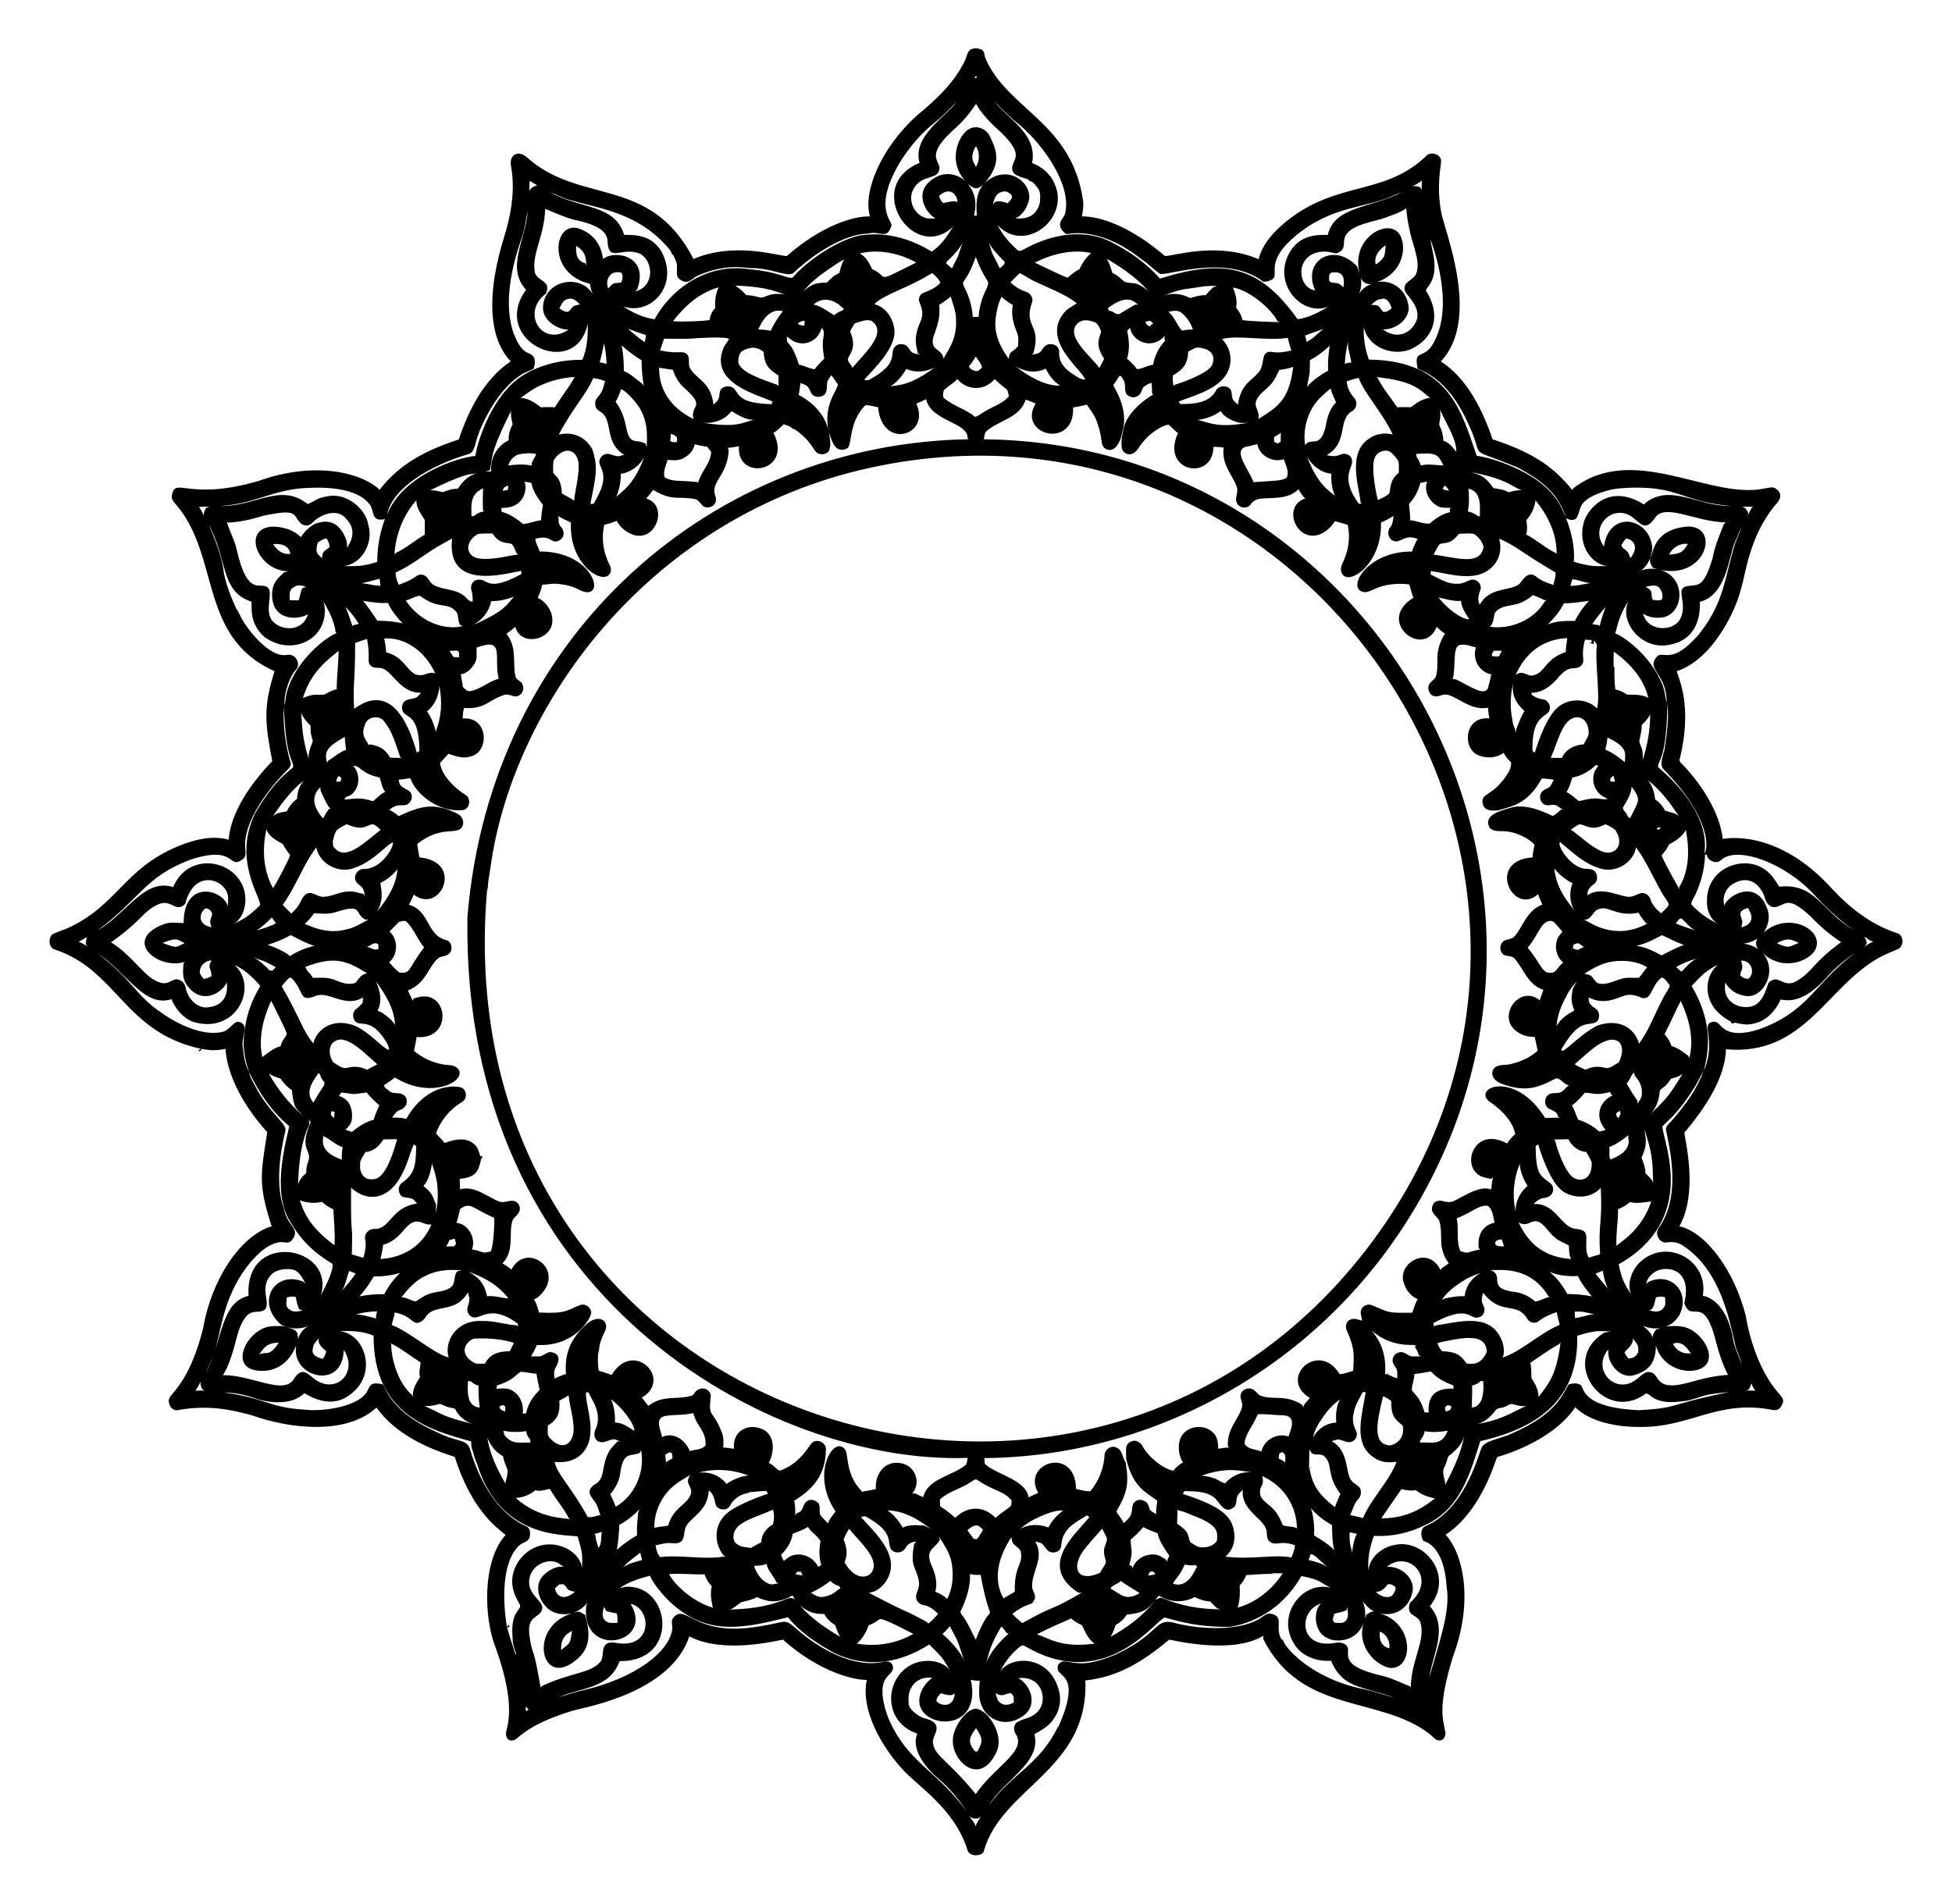 <?xml version="1.0" encoding="UTF-8"?>
<!DOCTYPE svg  PUBLIC '-//W3C//DTD SVG 1.1//EN'  'http://www.w3.org/Graphics/SVG/1.1/DTD/svg11.dtd'>
<svg enable-background="new 0 0 1728.134 1685.584" version="1.1" viewBox="0 0 1728.1 1685.6" xml:space="preserve" xmlns="http://www.w3.org/2000/svg">

	<path d="m858.12 44.698c3.223-2.645 8.073-2.324 11.553-0.34 2.158 1.736 1.644 4.895 2.709 7.237 19.71 45.747 76.246 56.451 86.429 125.84 0.698 4.739-0.119 9.496-1.001 14.152 15.129-0.201 42.133 8.12 73.498 35.1 6.839 0.345 46.23-13.095 82.902 2.847 3.398-13.463 13.234-24.08 23.639-32.731 45.817-37.768 87.558-22.419 125.4-59.318 4.114-3.426 12.371-0.799 12.563 4.968-0.069 5.413-4.362 21.741 0.174 46.121 3.932 18.456 34.807 94.419-0.441 131.43 23.231 14.809 37.158 43.448 45.827 68.97 38.643 12.662 55.125 26.051 70.78 45.111 0.129-0.395 0.386-1.185 0.514-1.589 53.58-41.298 120.94 10.336 169.36 0.046 3.187-0.312 6.649-1.929 9.698-0.147 9.875 6.369-0.019 14.561-0.836 15.622-22.444 27.878-25.427 60.326-29.48 73.039-4.386 18.743-24.702 62.689-57.031 73.305 2.393 7.797 13.788 31.692 2.847 77.107-1.387 2.966 1.552 4.638 3.297 6.475 16.234 17.323 31.813 41.295 34.66 64.847 1.011 0.026 47.986-10.475 97.697 45.239 15.603 16.641 34.403 31.005 56.306 38.14 6.64 1.506 6.741 12.49 0.413 14.492-4.665 1.975-9.358 3.922-13.904 6.153-48.47 25.566-67.56 88.663-137.73 82.25-0.517 26.297-19.976 53.894-36.809 73.93 1.069 8.937 12.139 53.112-4.372 82.847 24.522 5.697 48.784 40.487 58.62 78.815 3.385 20.495 10.949 43.286 22.519 60.328 8.642 12.936 14.041 12.709 8.403 21.04-1.387 2.269-4.381 2.93-6.842 2.489-48.311-9.727-73.218 15.638-117.61 14.997-18.788 0.27-44.472-4.141-57.27-17.486-14.329 21.447-42.337 36.046-68.291 43.917-1.378 0.386-1.488 2.149-2.066 3.26-12.405 36.229-29.583 56.136-44.495 65.783 15.639 16.586 25.084 59.131 6.392 108.28-13.299 44.162-8.98 54.009-6.364 67.464-0.321 2.553-1.378 5.813-4.335 6.282-4.289 1.038-6.714-3.416-9.716-5.538-44.367-34.4-113.71-17.02-147.48-84.316 0.046-0.68 0.119-2.039 0.165-2.719-27.732 16.943-80.3 3.799-83.242 3.389-23.023 19.03-44.282 32.858-74.324 36.166 3.219 79.364-74.39 94.911-89.9 151.19-0.935 4.266-12.702 5.725-14.492-1.185-11.295-36.5-44.938-57.153-57.353-71.202-18.554-20.044-37.417-52.829-31.739-79.247-16.191-0.141-46.217-10.46-74.177-35.698-4.829 0.693-52.801 13.087-82.902-2.902-16.513 49.26-88.968 62.066-103.3 65.802-17.468 5.519-35.247 12.077-49.179 24.365-3.942 3.556-9.843 2.819-9.9-4.289 0.501-5.417 9.863-23.421-9.009-75.482-10.781-27.011-12.039-77.362 8.715-100.2-8.467-6.877-30.121-22.304-45.056-69.154-26.165-8.067-53.328-21.241-69.273-43.669-25.998 24.282-75.79 19.267-110.46 6.823-14.459-3.745-36.335-9.912-65.37-4.528-4.923 0.928-8.183-4.298-8.137-8.614 0.643-3.453 3.499-5.823 5.565-8.449 12.986-16.081 20.085-35.927 25.017-55.755 7.06-41.443 32.219-81.788 61.302-90.176-0.22-0.083-0.67-0.248-0.9-0.322-11.727-36.844-9.657-44.684-3.719-82.792-26.347-29.347-35.837-55.74-36.946-73.856-6.805 1.717-14.005 1.589-20.847 0.129-0.487 0.569-1.46 1.699-1.947 2.259-0.294-0.285-0.9-0.845-1.203-1.13 0.799-0.404 1.589-0.808 2.388-1.194-68.186-14.711-74.158-69.783-129.71-88.036-5.382-1.772-5.694-9.992-1.901-13.436 4.225-2.213 8.917-3.352 13.261-5.308 44.315-20.146 49.242-51.95 97.422-72.405 14.161-5.832 30.104-10.203 45.313-6.034 1.906-25.047 21.123-51.523 38.645-69.54-6.402-33.257-8.212-47.563 2.03-79.651-67.838-30.294-47.791-101.8-87.274-147.56-1.873-2.103-3.967-4.463-3.784-7.494 3.092-18.237 13.356 5.033 76.455-13.261 48.971-17.61 90.228-8.264 107.61 7.586 18.43-23.609 41.798-35.148 70.017-44.431 8.923-26.342 22.289-53.158 45.992-69.145-33.336-35.317-5.458-109.63-4.05-116.02 5.143-18.34 7.834-37.8 4.371-56.701-2.017-10.149 6.199-14.8 13.812-8.183 47.313 42.855 109.28 15.65 147.76 90.231 36.069-15.514 74.966-2.627 82.535-2.627 31.268-27.316 59.47-35.551 73.636-35.055-6.33-21.172 9.024-59.971 41.694-89.45 16.329-13.537 32.511-28.396 42.007-47.719 1.782-3.099 1.965-6.965 4.261-9.784m5.06 22.996c-0.395 1.267 0.064 1.727 1.359 1.359 0.359-1.276-0.091-1.726-1.359-1.359m-36.23 41.299c-11.149 8.734-20.296 19.727-28.185 31.418-26.77 42.42-9.227 54.782-9.514 58.988-2.619 9.542-6.518 8.099-13.234 7.072-3.407-0.771-6.778 0.432-10.166 0.597-9.276 0.098-34.668 7.755-63.883 34.954-5.852 3.342-19.347-4.931-38.03-4.619-3.897-0.077-21.081-4.282-45.735 6.465-6.191 2.674-9.089 9.532-17.238 2.893-2.636-2.884-1.442-7.062-1.662-10.58 0.184-3.848-1.864-7.228-3.462-10.561-0.23-0.055-0.68-0.156-0.9-0.202-0.845-3.6-3.646-6.19-5.979-8.862-26.303-28.209-56.932-31.581-85.033-39.61-6.025-1.644-11.471-4.785-17.321-6.888 28.169 15.635 57.459 10.343 65.94 37.957 11.105-0.228 24.773 0.679 33.052 14.795 16.248 30.122-9.687 56.965-33.907 48.536 8.394 5.565 17.752 10.001 27.818 11.36 13.111-24.508 42.384-48.007 78.944-44.89 8.126 1.325 7.145 0.201 21.187 2.829 17.086 3.751 20.742 7.443 23.042 4.05 10.635-12.45 37.401-31.679 58.611-36.23 5.484-0.395 30.895-5.768 63.561 14.336 11.605-8.05 15.135-17.247 19.213-22.326-35.1 33.637-80.687-35.537-29.994-56.205-6.892-23.515 23.999-41.469 32.795-54.056-6.401 6.51-12.784 13.067-19.92 18.779m53.717-18.973c10.715 14.959 38.094 28.071 33.052 54.313 8.559 3.315 16.301 9.57 19.773 18.257 14.409 30.697-26.295 62.587-50.217 36.9 4.013 8.366 10.258 15.42 17.109 21.582 3.406 3.549 6.495-2.271 22.565-7.861 19.102-7.117 41.235-8.477 59.906 0.689 16.402 8.229 31.877 18.891 44.009 32.786 57.055-17.833 88.185-11.448 121.87 36.01 10.093-1.359 19.066-6.364 27.763-11.342-24.03 10.042-51.904-21.401-33.787-49.464 9.573-15.226 26.724-13.889 32.777-13.849 5.785-25.813 39.435-23.859 65.324-37.755-2.268 0.726-4.454 1.699-6.622 2.663-24.716 11.636-54.025 8.661-86.677 35.394-26.216 21.952-16.569 31.73-19.874 37.911-2.461 2.369-5.96 3.288-9.303 3.196-32.652-25.127-85.601-4.541-91.461-7.053-5.703-3.664-10.185-8.982-15.961-12.536-37.708-30.189-64.888-22.438-67.152-22.537-11.034-8.91-1.75-13.474-0.716-18.799 5.571-24.779-19.093-59.598-39.527-77.116-8.074-6.622-15.88-13.592-22.85-21.389m-34.265 22.858c-27.126 23.901-15.529 28.404-14.777 35.367 0.254 12.178-15.433 4.874-23.088 19.442-4.886 8.826-9e-3 20.967 9.175 24.686 3.297 1.635 7.035 0.992 10.57 1.102-9.469-4.888-21.762-26.553 2.324-37.58 8.146-3.655 18.23-1.194 24.502 4.913-17.536-18.505-5.751-42.647 3.416-46.892 6.456-3.214 14.676 0.294 17.679 6.631 4.969 10.669 12.078 23.221-4.904 41.942 20.229-19.413 44.542 0.246 39.123 16.457-1.662 6.116-5.685 11.516-11.296 14.538 3.63-0.068 17.724 1.907 21.481-14.152 0.239-4.39 0.937-9.395-2.103-13.05-2.048-2.581-4.243-6.006-7.87-6.162 0.046-0.257 0.138-0.771 0.174-1.038-8.026-2.989-15.245-3.392-14.786-11.011 1.398-7.982 10.435-10.969-9.625-30.655-8.495-7.476-16.687-15.585-22.363-25.476-4.949 7.695-10.845 14.785-17.632 20.938m17.183 16.99c-5.585 10.631-1.389 13.828 0.367 17.973 3.38-5.409 3.517-12.343 0.386-17.918-0.193-9e-3 -0.57-0.046-0.753-0.055m-394.68 30.206c-0.119 3.132-0.193 6.263-0.34 9.395 1.01-3.178 4.068-4.473 6.98-5.437-2.315-1.148-4.482-2.553-6.64-3.958m780.86 5.051c2.636-0.689 5.327-0.266 7.751 0.964 0.349 0.726 0.707 1.451 1.093 2.186 9e-3 -2.783 0.018-5.565 0.101-8.348-2.782 2.066-5.694 3.995-8.945 5.198m-392.96-2.259c9.096 11.417 6.719 21.717 5.501 28.13 0.634-0.028 1.892-0.092 2.516-0.119-0.845-9.248-0.836-19.819 5.556-27.248-5.175 3.893-6.997 4.679-13.573-0.763m-25.467 10.579c0.542 2.443 1.837 4.564 3.582 6.346 4.225-0.496 8.376-2.507 12.637-0.928-0.183-7.113-6.942-13.848-16.219-5.418m52.954-2.479c-3.306 2.342-4.564 6.392-5.271 10.194 0.423-0.551 1.249-1.653 1.672-2.204 3.784-1.525 7.714-0.23 11.37 1.038 6.469-6.166 3.271-7.547 0.992-9.294-2.582-2.012-6.136-1.139-8.763 0.266m-401.61 13.987c-1.077 25.515-12.206 39.719-9.184 56.361 2.318 8.275 14.998 6.787 9.744 18.735-22.729 17.209-2.809 47.941 20.177 31.758-9.325 0.534-23.241-7.97-22.721-19.773 0.879-23.893 33.187-30.486 44.395-11.085-1.727-2.976-2.296-6.364-2.93-9.689-39.068-8.969-32.135-57.846-8.486-48.472 13.604 5.513 18.505 15.307 20.232 26.578 9.882-8.353 41.214-3.163 30.123 27.065-0.496 0.404-1.479 1.221-1.974 1.626 16.797-3.508 17.274-25.641 4.959-33.19-15.083-6.499-26.07 5.911-28.663-6.622-1.634-5.487 4.546-16.623-30.472-23.722-8.688-2.361-16.898-6.145-25.2-9.57m743.49 7.888c-7.342 3-28.765 5.474-34.614 15.254-4.047 6.169 1.73 13.004-8.706 16.384-3.977-0.762-7.926-2.03-12.012-1.626-24.95 1.608-22.818 31.931-6.548 34.338-12.094-26.912 17.144-43.152 37.185-21.178 0.817 2.14 1.552 4.307 2.259 6.493-7.73-28.466 18.866-45.816 30.931-38.875 10.974 4.724 12.728 36.121-15.337 46.048 15.746-2.351 27.492 9.694 27.818 24.218-1.46 10.8-12.609 18.046-23.015 17.826 14.963 10.559 26.123 0.938 29.691-7.329 4.822-11.258-7.837-22.623-9.413-25.375-4.415-9.473 6.787-10.4 9.285-16.522 2.792-7.402 0.514-15.429-1.488-22.73-3.628-11.471-6.328-23.263-7.329-35.266-5.611 4.033-12.37 5.833-18.707 8.34m-763.99 16.862c-9.53 27.245-16.983 59.968-6.98 87.026 0.845-0.211 1.699-0.395 2.581-0.367l-2.415 0.542c2.489 5.602 5.069 11.673 10.58 14.979 2.21 1.513 10.647 1.883 6.346 14.712-3.628 2.048-7.806 2.966-11.213 5.437-23.435 14.941-38.338 51.179-40.115 60.907-1.075 3.499-2.131 8.054-6.172 9.147-33.186 9.716-67.631 29.828-72.074 53.624 13.481-34.991 63.125-50.875 78.117-51.98 0.891-8.781 13.509-54.626 43.595-72.276 15.392-9.009 33.401-12.995 51.126-12.885 4.307-10.075 4.987-21.114 4.739-31.923-10.503 51.034-87.393 15.235-54.607-30.059-18.318-20.032 0.104-44.395 1.442-70.026-1.643 7.713-2.351 15.648-4.95 23.142m804.48 2.718c-0.288 6.458 7.187 23.061 0.615 36.625-1.249 2.966-3.628 5.262-5.033 8.128 14.998 23.525 5.74 43.459-13.482 52.136-16.11 6.603-38.051-1.982-41.446-19.809-0.404 9.817 1.13 19.708 4.528 28.929 72.891 0.749 82.735 49.725 95.493 85.189 13.354 1.507 52.213 14.053 68.327 35.707 5.097 5.575 7.687 12.72 10.965 19.387-7.206-20.697-18.645-31.6-42.714-44.587-49.054-20.545-27.382-3.999-44.606-40.051-18.087-39.968-40.895-45.683-44.275-47.581-4.132-19.648 6.536-5.464 15.713-26.155 16.655-34.324-3.486-85.005-4.085-87.918m-414.48 2.673c-3.343 5.841-7.99 10.874-12.848 15.493-0.67 0.771-1.938 1.405-1.708 2.599 1.589 1.644 3.426 3.031 5.152 4.537 1.727-4.463 4.674-8.376 6.025-13.004 0.991-3.261 2.194-6.438 3.379-9.625m23.207-0.184c5.05 14.182-1.736-0.213 9.79 22.748 1.423-1.828 4.509-3.058 4.28-5.694-5.042-5.381-10.498-10.487-14.07-17.054m342.54 19.249c3.049-1.69 5.547-4.16 7.457-7.072 0.744-3.279 1.148-6.612 1.378-9.964-5.602 3.619-10.819 9.956-8.835 17.036m-707.89-16.402c-0.053 3.603-1.135 13.054 8.265 15.429 0.294 0.689 0.588 1.378 0.9 2.066-0.724-5.857-6e-3 -12.114-9.165-17.495m251.2 6.658c5.391 2.948 8.302 8.513 10.819 13.868 16.235 7.216 0.304 13.314 39.022-5.758-14.293-8.307-33.744-12.216-49.841-8.11m154.84 8.11c2.423 1.066 24.082 11.884 28.993 13.335 3.37-2.562 6.465-5.63 10.442-7.384 2.617-5.409 5.823-10.571 10.561-14.409-17.008-3.683-34.714 0.798-49.996 8.458m-52.283-5.051c-6.221 17.511-9.378 18.606-11.278 23.217 0.083 1.699 0.973 3.214 1.708 4.711 4.022 7.825 6.291 16.485 6.98 25.237 1.681-0.037 3.37-0.064 5.079-0.055 1.967-22.113 11.201-27.343 7.76-32.198-4.28-6.521-7.567-13.611-10.249-20.912m115.97 1.616c2.397 3.894 3.674 8.311 5.005 12.655 4.105 1.589 7.218 4.72 10.46 7.558 6.2 3.024 9.423-1.996 21.628 8.826-11.813-13.891-27.541-23.33-37.093-29.039m-239.28 4.638c-10.47 7.007-21.205 14.088-29.131 24.052 4.497-3.123 6.986-7.646 20.691-7.522 3.067-3.545 6.686-6.686 11.048-8.532 0.937-4.169 1.974-8.412 4.335-12.049-2.388 1.231-4.766 2.489-6.943 4.051m-200 9.569c-3.233 3.113-3.729 8.128-2.03 12.159 5.205-6.432 5.495-4.045 11.627-5.4 1.029-2.773 1.874-6.447-0.386-8.816-3.131-0.404-6.887-0.459-9.211 2.057m638.11-1.956c-0.597 0.542-1.176 1.084-1.745 1.635-0.138 1.681-0.358 3.361-0.266 5.06 1.093 3.021 4.693 2.121 7.163 2.801 2.342 0.257 3.885 2.177 5.547 3.646 2.675-16.011-7.878-13.176-10.699-13.142m-357.04 2.553c-16.051 10.098-41.045 17.788-47.471 25.467 10.01 2.406 16.411 12.352 17.66 22.115 1.996 15.919-16.87 33.84-26.771 44.872 1.708 0.202 3.6 0.781 5.134-0.358 27.113-14.944 16.541-23.678 22.317-29.168 2.608-2.645 6.934-2.645 10.01-0.836 5.037 5.153 2.344 6.563 11.976 7.962-0.661-0.422-1.313-0.836-1.947-1.249-0.655-5.326-4.733-11.808 2.259-27.616 4.465-9.943-0.923-15.662-1.249-19.488 0.294-8.938 9.124-4.911 19.001-15.107-1.047-3.462-4.436-5.979-6.952-8.523-1.433 0.405-2.709 1.176-3.967 1.929m72.91 6.245c3.912 3.288 8.128 6.401 13.087 7.926 3.986 1.056 7.567 5.216 6.144 9.496-8.044 22.425 8.733 19.457 1.13 45.056-0.303 0.367-0.9 1.093-1.203 1.46 9.027-1.453 7.028-2.904 11.057-7.182 3.756-4.124 12.169-2.14 12.958 3.618 0.167 3.482-1.774 12.102 12.857 21.224 3.113 1.956 6.217 4.344 10.075 4.463-0.679-7.38-41.372-35.55-17.045-60.944 2.838-2.783 6.521-4.399 9.744-6.658-10.572-8.478-25.811-13.798-39.545-20.517-3.719-1.965-7.099-4.537-10.975-6.19-2.866 2.646-5.621 5.42-8.284 8.248m308.62 10.075c2.764-4.28 7.053-7.632 11.985-9-4.206 1.185-8.789-0.652-10.102-5.005 0.331 4.738 0.202 9.633-1.883 14.005m-552.29-7.301c3.683 2.314 7.053 5.097 9.854 8.449 3.94-0.046 7.742 0.937 11.535 1.892 2.847 0.781 5.455-0.854 8.063-1.717 4.785-1.828 9.992-1.267 14.988-0.937-6.024-0.898-13.035-6.671-44.44-7.687m400.69 2.773c-7.421 0.79-14.419 3.435-21.325 6.08 7.733-2.617 16.274-1.708 23.419 2.186 4.463-1.433 9.046-2.617 13.766-2.581 2.158-2.47 4.445-4.831 6.787-7.136 1.065-0.321 2.14-0.652 3.233-0.983-8.706-0.707-17.293 1.369-25.88 2.434m-455.72 28.764c10.557 0.722 27.125-0.182 32.391-0.983 0.432-4.124 2.379-7.825 5.014-10.947-0.432-6.19 0.367-12.444 3.04-18.083-16.641 4.592-30.205 16.494-40.445 30.013m495.64-29.838c2.48 5.51 4.206 11.673 2.865 17.734 2.599 3.269 4.913 6.87 5.62 11.066 5.004 1.016 28.925 1.901 33.227 1.754-0.707-0.239-1.405-0.478-2.076-0.707-6.792-12.471-26.242-27.962-39.636-29.847m-259.98 15.373c2.233 21.136-10.192 29.384-4.041 37.819 3.187 2.81 7.944 5.097 7.843 10.056 2.373-5.947 12.442-16.308 11.085-35.707-0.028-6.787-2.893-13.041-4.592-19.479-3.343 2.563-6.695 5.126-10.295 7.311m49.979 11.811c-2.238 18.351 8.996 31.647 11.553 36.028 1.063-8.162 2.255-4.317 8.394-11.333-0.018-3.793 0.707-7.797-0.808-11.406-3.187-7.843-5.832-16.485-3.83-24.98-3.646-2.02-7.044-4.436-10.075-7.292-3.122 5.859-4.261 12.49-5.234 18.983m-378.48-17.073c-4.243 0.569-5.905 4.95-7.733 8.201 2.232 1.745 4.867 3.527 7.861 3.168 5.232-4.754 2.273-5.039 10.277-6.465-2.571-2.92-6.153-6.291-10.405-4.904m217.32 4.959c6.787 1.405 12.343 5.887 18.138 9.432 2.25-1.782 4.656-3.416 7.503-4.114 0.386-0.652 0.781-1.304 1.194-1.947-0.404-0.174-1.203-0.533-1.598-0.707-5.719-6.345-16.775-10.411-25.237-2.664m260.53 3.251c0.23 0.542 0.67 1.616 0.891 2.158 2.406 0.331 4.583 1.442 6.465 2.976 0.698 9e-3 2.085 0.028 2.773 0.037 4.491-2.884 9.184-5.418 13.721-8.229 0.698-0.028 2.076-0.101 2.773-0.129-3.257-2.456-9.368-10.233-26.623 3.187m239.52-7.751c-2.452 1.13-4.472 2.911-6.373 4.766 6.769 0.229 5.625 0.057 10.653 6.3 2.957 0.257 5.327-1.451 7.457-3.279-1.185-3.573-2.828-7.632-6.879-8.642-1.607 0.396-3.251 0.662-4.858 0.855m-535.62 10.764c-6.851 2.617-10.47 9.579-13.491 15.805 3.729 0.046 7.448 0.367 11.103 1.13 2.856-6.199 6.502-12.086 10.892-17.311-2.819-0.506-5.813-0.883-8.504 0.376m349.67 0.11c5.363 4.528 7.448 11.526 11.948 16.76 3.187-0.808 6.465-1.019 9.753-0.992-1.892-5.85-5.474-11.269-10.341-15.034-3.297-2.562-7.641-1.322-11.36-0.734m-78.449 8.825c-16.539 11.083 11.989 32.244 17.33 41.006 1.341-2.764 2.957-5.382 4.234-8.183-8.23-12.416-4.354-18.039-2.7-23.749 0.295-1.12-2.96-7.515-4.84-8.284-4.362-1.8-9.606-3.214-14.024-0.79m-249.66 1.525c1.479 1.846 3.811 1.754 5.96 1.919 0-1.442 0.028-2.884 0.055-4.326-2.259 0.083-4.252 1.085-6.015 2.407m50.318 0.028c-1.304 2.333-2.865 4.518-3.967 6.952 6.371 14.911-0.586 19.896-2.048 24.502 0.064 3.178 3.361 4.95 3.986 7.944 10.345-12.588 32.349-31.547 16.751-41.841-5.015-1.47-10.011 0.982-14.722 2.443m257.54-1.644c0.285 2.388 1.984 3.738 4.243 4.28 0.211-0.422 0.634-1.277 0.854-1.699 0.478-0.165 1.442-0.478 1.919-0.643-0.918-0.891-1.809-1.8-2.718-2.682-1.451 0.238-2.874 0.496-4.298 0.744m-286.44 5.537c-1.378 2.939-2.48 6.144-4.858 8.467-4.215 4.316-10.864 6.456-16.705 4.647-3.729-0.634-6.539-3.315-9.45-5.492-0.698 9.624 2.682 0.3 10.644 24.943 4.785 0.836 9.055 3.527 13.895 4.068 2.581-3.37 5.501-6.465 8.559-9.404-3.934-20.763 2.487-20.594-2.085-27.229m270.15 2.673c1.947 8.027 2.425 16.577-0.083 24.548 3.113 2.875 6.328 5.712 8.697 9.276 5.042-9e-3 9.267-3.444 14.308-3.784 1.598-7.898 5.106-15.631 10.846-21.389-1.13-1.194-0.514-2.838-0.413-4.252-11.71 13.126-28.877 4.747-30.738-7.163-0.881 0.918-1.763 1.836-2.617 2.764m-441.94-2.002c4.675 4.335 9.671 8.311 14.85 12.031 0.615-2.085 1.038-4.234 1.084-6.41-5.447-1.479-10.672-3.628-15.934-5.621m599.48 6.107c0.505 1.984 1.065 3.949 1.598 5.933 0.193-0.211 0.578-0.643 0.771-0.854 5.345-2.718 9.184-7.494 14.06-10.892-5.537 1.781-10.974 3.829-16.429 5.813m-542.84 2.691c-8.219 0.634-16.448 0.064-24.668 0.11-1.203 3.416-2.351 6.851-3.481 10.295 16.753 3.869 19.198-0.512 23.979 3.6 2.957 3.471 0.285 8.559 2.608 12.306 5.076 9.455 18.478 12.045 20.691 32.198 7.723-6.526 3.494-8.054 6.658-13.767 3.067-3.077 8.945-3.536 11.902-0.018 4.93 6.691 6.19 12.523 32.878 13.381 0.248-0.79 0.514-1.561 0.771-2.342-13.441-6.197-56.158-16.424-43.384-47.297 1.176-2.985 3.49-5.317 4.968-8.137-3.324-2.37-28.877-0.722-32.922-0.329m469.36 0.514c6.392 6.392 9.165 16.366 6.465 25.072-5.125 17.719-28.179 23.886-44.973 30.16 0.358 0.56 1.093 1.69 1.451 2.25 13.687 0.06 25.982-1.482 31.684-11.948 2.287-4.555 9.322-5.014 12.609-1.313 1.975 2.792 0.854 6.594 2.507 9.505 1.231 1.598 2.829 2.856 4.289 4.243 2.675-18.401 12.084-20.99 18.413-28.644 6.307-7.545 0.69-19.958 12.628-17.881 5.455 0.854 10.91-0.156 16.228-1.359-1.231-3.719-2.323-7.476-3.141-11.296-17.279 3.217-45.493-2.84-58.16 1.211m108.67 22.133c0.68-0.386 1.368-0.771 2.066-1.148 1.203-0.083 2.406-0.165 3.637-0.239-0.533-6.392-3.554-12.416-2.838-18.919-1.487 6.677-2.635 13.455-2.865 20.306m-659.7-1.616c2.048 0.266 4.096 0.68 6.015 1.488 0.22-6.245-1.13-12.352-1.975-18.505-1.321 5.684-2.313 11.442-4.04 17.017m19.461-15.006c1.479 7.485 2.02 15.117 1.956 22.721 6.217 2.571 11.039 7.347 16.384 11.278 0.432 0.652 0.872 1.322 1.313 1.993-1.267-7.503-2.048-15.089-1.965-22.693-6.208-4.015-12.306-8.202-17.688-13.299m609.34 13.123c-0.073 3.315-9e-3 6.631-0.175 9.946-0.184 4.656-1.974 9.055-2.195 13.711 2.827-4.639 12.839-11.345 18.561-14.354-0.551-7.402 0.321-14.795 1.304-22.115-5.253 4.988-11.076 9.423-17.495 12.812m-107.78-7.558c-0.351 13.048-6.967 17.103-13.601 21.049-0.046 3.122-0.239 6.309 0.79 9.312 0.248-0.266 0.744-0.808 0.992-1.084 8.223-2.382 26.303-9.182 32.088-15.925 2.594-3.583 6.005-15.904-12.398-17.054-2.839 0.69-5.272 2.453-7.871 3.702m-394.36-0.827c-3.508 2.076-3.82 6.511-3.94 10.157 1.767 8.853 20.369 15.063 34.421 20.002 0.294 0.303 0.872 0.909 1.166 1.203 0.101-3.132 0.165-6.272 0.046-9.404-8.049-5.44-12.425-8.344-13.151-20.957-1.9-1.169-7.769-6.891-18.542-1.001m206.34 5.208c-1.892 3.086-3.912 6.089-6.171 8.917 1.763 2.746 4.932 4.16 8.164 3.83 1.176-1.038 2.369-2.039 3.591-3.031-0.836-3.747-3.527-6.612-5.584-9.716m35.302 8.577c10.3 8.343 26.091 17.676 39.261 17.109-5.547-3.573-9.836-9.092-12.582-15.052-8.467 4.344-18.827 2.912-26.679-2.057m233.36 3.27c-6.872 15.087-9.436 13.922-16.76 21.619-8.974 10.22-0.525 11.266-1.525 21.793 15.518-10.295 26.902-15.283 30.628-46.158-3.948 1.543-8.182 2.094-12.343 2.746m-549.01-2.048c-0.199 18.377 9.03 34.872 30.49 45.561-3.526-12.886 11.654-9.949-7.549-26.982-5.097-4.362-8.835-10.24-10.635-16.687-4.123-0.478-8.21-1.204-12.306-1.892m218.85 1.093c-3.683 6.153-8.256 12.031-14.464 15.787 5.826-2.195 15.145 1.08 39.674-17.109-7.724 4.003-17.183 5.059-25.21 1.322m-66.426 5.574c-1.46 2.424-3.811 4.638-3.729 7.678-0.294 2.571-0.037 5.29-0.992 7.751-1.846 3.6-6.741 4.73-10.24 2.966-3.04-1.194-3.637-4.72-5.143-7.237-1.58-2.526-4.675-3.269-7.283-4.261-0.22 3.563-0.937 7.072-1.423 10.607 12.618 6.622 24.08 18.129 26.403 32.667-4.832-24.385 7.316-35.44 8.275-42.043-2.195-2.544-3.554-5.694-5.868-8.128m255.16 0.524c-1.782 2.773-3.453 5.639-5.556 8.192 1.119 2.945 13.993 21.444 8.174 41.281-3.061 15.826-10.814 18.825-16.145 14.308-3.931-4.059-0.608-7.044-6.704-23.777-1.984-5.317-5.62-9.744-8.66-14.465-4.05 0.9-8.063 1.984-12.178 2.48 1.391 37.931-50.055 24.175-33.126-3.471-2.957-1.139-5.813-2.516-8.853-3.407-5.387 16.223-22.823 17.978-33.98 27.248-2.636 1.763-2.562 5.042-3.031 7.843 345.27 3.659 564.38 389.65 375.64 690.6-83.275 132.75-227.46 210.34-375.76 211.53 0.193 0.229 0.56 0.689 0.744 0.918 0.028 1.8-0.551 4.114 1.341 5.244 10.582 8.595 35.674 13.655 37.525 28.552 2.829-1.442 5.795-2.581 8.688-3.875-15.644-26.475 32.856-42.407 33.401-3.453 4.197 0.726 8.302 2.25 12.637 1.929 7.724-9.165 12.123-20.811 12.683-32.759 0.643-4.427 5.859-8.109 10.139-6.006 5.722 1.929 5.519 8.963 8.458 13.335 3.057 17.61 1.459 26.389-6.677 40.602-0.459 1.093-1.672 2.094-1.277 3.416 2.066 3.233 4.665 6.144 6.217 9.698 2.856-2.709 6.419-5.4 6.961-9.588 0.735-3.26 0.22-7.393 3.297-9.579 3.169-2.691 7.917-1.368 10.561 1.396 3.594 6.509 0.094 5.211 6.631 8.991 0.285 0.294 0.863 0.9 1.148 1.203-0.037-4.151 0.716-8.229 1.12-12.334-11.968-8.728-21.029-12.394-27.45-36.432-0.5-12.238-0.754-14.615 6.677-16.687 3.067 0.083 6.162 1.763 7.531 4.61 5.861 10.57 18.596 20.184 26.973 21.867l-0.11 0.817c2.507-3.205 5.501-6.098 9.156-7.953-5.044-7.708-4.085-17.998-2.066-21.793 4.638-10.791 21.049-12.995 28.865-4.482 3.931 3.536 4.188 9.166 4.427 14.079 3.205-0.634 6.447-1.019 9.726-1.102-0.312-0.303-0.937-0.918-1.258-1.221-0.887-15.716 10.775-25.487 12.692-35.11 0.753-3.765-2.507-7.173-1.148-10.901 1.047-4.078 6.116-6.08 9.873-4.601 3.077 0.927 4.316 4.408 7.182 5.721 9.615 4.562 23.263-1.443 37.488 8.568 0.184 0.68 0.386 1.387 0.597 2.112 0.744-3.508 3.912-5.721 5.979-8.458-28.712-16.943 7.466-51.858 26.385-21.022 4.133-0.23 7.935-2.002 11.921-2.976 0.4-11.746 2.29-18.416-5.676-35.624-1.525-3.343-0.643-8.55 3.26-9.744 3.352-1.662 6.934 0.156 10.258 0.937-0.239-3.297-2.03-6.704-0.606-9.937 1.396-3.582 6.061-5.271 9.505-3.683 15.825 6.33 12.351 6.925 35.642 6.557 1.423-4.087 2.516-8.32 4.711-12.086-6.952-2.672-11.516-9.68-12.922-16.77-2.826-16.058 22.427-30.639 33.319-8.743 0.175-0.395 0.514-1.194 0.68-1.589 2.241-1.423 4.381-2.994 6.484-4.629-10.643-13.903-4.373-25.287-8.587-37.966-2.179-4.234-8.507-6.605-5.639-13.317 0.882-3.444 5.225-4.684 8.339-3.857 3.224 0.918 6.796 1.58 10.01 0.239 8.472-3.807 23.128-14.492 33.411-10.396 0.487-3.6 0.542-7.329 1.772-10.782-0.707 0.477-1.396 0.973-2.066 1.469-3.205-0.873-6.603-1.221-9.551-2.792-17.317-9.504-4.873-44.343 23.915-28.617 1.956-3.15 4.454-5.896 7.209-8.357-3.186-16.754-22.714-28.484-23.722-29.434-12.903-12.663 24.24-26.5 50.116 15.135 4.454 0.11 8.899-0.294 13.362-0.312-0.496-0.211-1.488-0.634-1.984-0.845-0.193-3.949-4.298-5.189-7.218-6.686-5.189-1.947-5.281-10.001-0.891-12.857 3.582-2.434 8.559-0.028 11.985-2.847 2.076-1.598 3.664-3.738 5.767-5.308-4.362-0.854-6.823-5.923-11.122-6.254-17.442 9.239-27.479 12.034-47.159 5.336-9.306-3.102-11.44-9.808-7.678-14.419 3.894-3.508 9.423-2.186 14.115-3.37 8.881-1.956 17.559-5.795 24.309-11.976-0.836-4.059-1.708-8.118-2.636-12.15-8.651 0.266-18.129-3.903-21.894-12.058-5.679-14.978 11.874-32.389 26.422-20.305 0.56-3.297 2.443-6.181 3.049-9.459-13.576-4.034-17.599-19.063-25.476-27.57-2.672-3.224-7.696-1.341-10.571-4.169-2.425-2.829-2.709-7.439-0.138-10.258 2.7-3.214 7.779-2.002 10.589-5.079 7.177-7.477 10.376-22.777 24.704-28.295-1.13-3.122-2.682-6.052-3.747-9.184-22.176 19.88-46.31-29.813-4.803-32.584-0.055-3.83 1.212-7.476 1.681-11.232-5.867-6.789-18.713-11.82-26.863-11.966-4.381-0.239-9.707 0.597-12.894-3.141-5.954-11.156 9.079-14.965 21.196-18.303 12.159-1.919 23.951 2.819 34.696 7.953 2.746-1.414 5.079-3.499 7.319-5.611 0.459 0.018 1.359 0.064 1.809 0.083-1.993-1.084-3.719-2.553-5.63-3.719-3.334-1.8-7.136 0.845-10.488-0.744-4.215-1.745-5.556-7.76-2.682-11.241 1.763-2.379 4.978-2.774 7.127-4.665 1.488-1.883 2.425-4.124 3.499-6.254-3.517-0.514-7.053-0.918-10.598-1.074-12.01 21.476-23.564 23.943-38.792 28.304-3.743-0.011-13.664 1.879-13.813-8.449 0.659-6.853 8.99-5.126 20.544-21.334 2.489-3.857 5.446-8.008 4.757-12.848-2.636-2.434-4.867-5.271-6.612-8.385-6.585 5.097-16.228 5.18-23.556 1.616-13.621-7.717-9.975-34.461 10.993-32.006-0.496-3.168-1.038-6.346-1.176-9.551-16.132 3.306-29.355-12.17-38.149-11.645-3.178-9e-3 -6.089 2.379-9.276 1.442-3.738-0.551-5.795-4.922-5.382-8.32 0.505-4.454 6.07-5.74 6.906-10.047 3.089-12.046-2.687-19.517 7.714-37.011-2.599-1.754-4.978-3.793-7.237-5.942-11.882 28.892-54.526-5.099-20.563-25.852-1.543-3.839-2.489-7.871-3.719-11.801-10.451-1.24-21.389-0.321-31.004 4.197-3.288 1.35-6.796 3.582-10.442 2.305-13.714-3.974 4.518-36.009 43.908-35.569 0.918-3.517 2.672-6.713 4.151-10.01 0.285-0.22 0.863-0.661 1.148-0.891-11.272-5.427-16.24 4.18-21.408 1.46-3.921-0.928-5.685-5.529-4.619-9.147 0.974-4.655 3.151-1.401 4.371-12.949-3.655 2.03-7.163 4.362-11.131 5.767 1.139 38.934-31.969 58.688-35.293 43.109-0.918-3.802 1.616-7.2 2.774-10.653 4.197-9.478 5.134-20.186 3.123-30.325-3.784-1.166-7.558-2.333-11.397-3.269-4.004 6.401-10.47 12.04-18.239 12.765-17.713 1.679-27.542-26.691-7.659-33.08-0.56-0.266-1.102-0.533-1.625-0.79-1.644-2.369-3.361-4.693-4.739-7.228-8.897 9.018-20.993 7.256-33.659 8.394-9.157 1.385-7.822 7.204-12.903 7.705-3.058 0.643-6.603-0.799-7.898-3.729-2.222-4.362 1.231-8.982 0.064-13.537-2.817-10.424-13.969-19.535-11.829-35.652-3.003-0.358-6.016-0.79-9.037-0.624-0.422 30.862-47.286 22.357-31.418-12.205-2.884-2.241-5.372-4.913-8.063-7.356-3.143-0.799-18.607 6.887-27.175 21.132-6.561 9.042-13.712 3.865-14.455-0.432-1.084-6.144 0.459-12.315 1.818-18.285 1.46-7.048 8.866-19.011 26.054-29.315-0.266-0.174-0.808-0.514-1.084-0.689-9e-3 -3.168-0.184-6.337-0.441-9.496-3.031 0.468-5.501 2.342-7.751 4.28-1.166 2.847-2.039 6.511-5.29 7.641-3.031 1.763-6.879 0.432-9.165-1.919-2.342-3.885-0.23-8.844-2.728-12.683-0.932-1.359-1.556-3.581-3.476-3.636m-511.14 7.879c-6.961 2.755-12.967 7.292-18.946 11.7 6.805 0.248 12.71 4.28 17.872 8.357 4.124-0.276 8.265-0.294 12.398-9e-3 5.428-9.202 12.407-17.431 17.504-26.863-9.91 0.579-19.746 2.765-28.828 6.815m738.8-6.741c0.257 0.285 0.753 0.863 1.001 1.148 4.757 9.12 11.416 17.073 17.137 25.595 3.986-0.321 7.99 0 11.994-0.055 2.975-1.521 7.396-6.918 17.146-8.339-9.752-7.229-13.458-14.602-47.278-18.349m-693.57 0.974c-7.007 15.914-17.08 24.565-30.536 49.951 12.695-3.116 23.897 2.341 29.636 12.922 5.533 15.712 3.185 24.529-1.69 48.426 0.983-0.018 1.975-0.028 2.976-0.028 2.482-5.366 12.035-18.49 7.264-30.417-0.909-2.81-3.132-5.639-1.919-8.706 0.992-3.839 5.556-6.135 9.257-4.785 3.416 0.992 7.567 2.966 10.883 0.735 0.45-9e-3 1.35-0.028 1.8-0.028-16.578-9.862-11.273-27.222-17.826-35.1-1.993-3.508-7.494-4.105-7.926-8.532-1.649-8.305 5.788-6.794 8.045-20.645 0.248-0.193 0.744-0.588 0.992-0.79-3.379-1.855-7.163-2.617-10.956-3.003m666.99 2.847c0.459 5.529 3.058 10.552 6.686 14.676 3.297 3.398 2.186 9.386-1.855 11.663-13.187 7.452-2.943 27.803-22.574 38.994 10.292 2.156 9.458-0.342 14.933-1.221 3.15-0.064 6.805 1.515 7.384 4.968 2.477 7.014-11.751 14.329 6.098 39.242 0.983-0.028 1.993-0.046 3.012-0.064-0.34-0.211-1.019-0.643-1.368-0.863-0.062-9.701-13.319-44.213 8.183-57.114 5.878-4.087 13.436-4.895 20.305-3.279-9.646-20.303-25.223-36.398-30.224-50.171-3.581 0.882-7.126 1.883-10.58 3.169m-356.62 7.824c-0.781 1.956-0.652 4.197-0.56 6.282 8.247 7.522 19.681 10.185 28.24 17.302 3.196-0.661 5.547-3.141 8.348-4.656 7.182-4.564 16.062-6.814 21.619-13.629-2.061-9.059-0.184-3.028-12.573-15.172-9.892 11.419-25.201 9.58-33.052-0.028-3.638 3.748-8.266 6.32-12.022 9.901m-285.7-1.028c-1.24 3.921-2.856 7.705-4.904 11.269 13.38 17.548 6.106 34.055 18.781 34.889 2.746 0.202 5.418 0.946 7.852 2.25 0.303 1.029 0.606 2.066 0.918 3.104 0.055-8.384 2.746-25.815-11.314-41.547-3.352-3.729-6.806-7.66-11.333-9.965m620.13 6.484c-11.737 10.69-16.797 27.616-14.657 43.127 5.417-7.691 13.14 4.256 18.266-16.384 1.222-7.861 3.582-16.209 9.56-21.821l-0.606 0.101c-1.359-4.078-3.802-7.751-4.518-12.04-2.773 2.232-5.51 4.519-8.045 7.017m-358.86 6.419c13.224 28.176-30.303 41.627-33.778 3.168-3.765-0.597-7.466-1.874-11.305-1.791-14.327 14.68-11.771 33.002-15.346 37.663-2.875 2.186-7.365 2.645-10.194 0.119-3.71-3.646-5.033-8.862-6.539-13.665 0.487 5.464 2.314 11.36-0.239 16.577-2.599 3.187-7.852 3.71-11.011 1.074-3.357-3.397-6.037-11.963-20.287-21.022-0.211 0.064-0.652 0.184-0.872 0.248-1.561-2.764-5.143-2.939-7.779-4.124-2.773 2.801-5.611 5.593-9.009 7.641 17.658 35.172-33.206 43.044-30.555 11.829-3.444 0.615-6.879 1.231-10.359 1.534 0.294 0.239 0.882 0.716 1.175 0.955 0.174 8.706-2.994 16.999-7.558 24.282-9.274 14.352-2.998 15.527-3.701 21.013-0.018 5.685-8.357 8.596-12.123 4.546-1.956-2.03-3.389-4.904-6.392-5.519-14.338-2.991-19.733 2.34-37.038-8.164-1.929 2.682-4.004 5.262-6.199 7.742 19.421 5.143 9.823 37.301-10.047 32.428-6.732-1.855-12.747-6.539-16.007-12.747-3.618 1.368-7.228 2.829-11.066 3.444-2.204 10.093-1.442 20.838 2.507 30.417 1.12 3.876 4.757 7.586 3.021 11.81-5.213 12.886-37.029-6.501-34.99-44.101-3.71-1.91-7.595-3.499-11.103-5.758 0.276 3.086-0.386 6.732 1.993 9.184 3.705 3.632 4.168 10.743-3.086 13.087-5.398 1.771-5.919-6.031-19.323-2.158 0.11 4.068 2.884 7.319 3.775 11.213 45.01-0.339 58.127 37.876 41.107 36.01-7.721-1.233-7.609-5.662-25.843-7.402-4.371-0.441-8.669 0.808-13.032 0.753-0.569 4.114-2.342 7.889-3.83 11.728 5.962 2.565 12.278 9.985 12.793 18.23 2.122 18.406-27.377 26.256-32.713 7.466-2.516 2.14-5.152 4.124-7.806 6.089 9.811 12.48 5.163 26.704 8.008 37.718 0.698 3.573 5.492 3.977 6.282 7.439 1.524 3.618-0.147 8.403-3.949 9.772-4.105 1.763-8.054-2.25-12.242-0.845-14.34 4.583-17.337 13.061-35.661 11.572-0.9 3.031-1.157 6.208-1.194 9.367 23.044-2.139 24.076 30.26 6.612 33.64-6.493 2.232-13.114-0.386-19.249-2.443-2.59 2.608-4.84 5.519-7.457 8.109 1.438 11.113 13.089 22.544 22.491 28.268 5.437 2.865 3.949 13.078-2.507 13.519-22.527 2.027-41.857-15.043-46.296-28.314-3.462 0.468-6.888 1.185-10.378 1.405 0.514 1.818 0.579 3.995 2.076 5.372 2.177 2.314 5.446 3.031 7.815 5.069 3.058 2.994 2.121 8.458-1.295 10.782-4.547 3.558-8.237-1.652-16.77 5.418 2.985 1.515 5.795 3.361 8.311 5.584 19.985-9.412 31.688-11.964 51.218-2.507 8.511 4.132 6.198 12.646 2.737 14.161-6.419 3.823-18.306-1.971-37.507 12.949 0.321 4.023 1.24 7.962 1.883 11.948 39.999 3.628 18.767 50.948-4.987 32.961-1.295 3.067-2.764 6.061-4.371 8.982 18.6 5.087 15.417 26.638 32.832 31.234 4.776 1.102 6.511 7.779 3.426 11.388-2.14 2.654-5.823 2.957-8.899 3.747-9.932 6.5-11.195 23.003-28.148 29.452 1.166 3.159 2.884 6.08 4.151 9.202 0.23-0.615 0.459-1.212 0.698-1.809 30.534-12.662 36.836 36.68 2.792 33.934-0.478 4.114-1.589 8.128-2.278 12.214 7.476 6.374 16.77 10.589 26.468 12.159 3.903 0.588 8.44 0.018 11.59 2.902 11.565 10.272-21.62 29.346-54.928 8.532-3.067 2.516-6.475 4.555-9.716 6.833 0.257 2.452 3.049 3.545 4.665 5.125 3.26 3.086 8.201 0.79 11.847 3.058 4.307 1.625 4.812 8.027 1.727 11.057-3.779 4.364-5.366 0.32-11.066 9.469 4.215-0.11 8.467 0.018 12.563 1.093 13.471-24.208 34.285-30.998 48.187-27.955 5.565 1.671 6.144 10.313 1.093 13.023-10.534 6.291-18.882 16.209-22.923 27.827 2.25 3.021 5.4 5.29 7.531 8.449 3.214-0.908 17.947-7.59 27.092 1.846 2.59 2.636 3.389 6.355 4.454 9.762 0.432 0.018 0.872 0.037 1.313 0.055l0.817 0.863c-0.312 0.349-0.937 1.056-1.249 1.405-2.389 11.288-4.498 16.389-18.983 17.826-9e-3 3.095 0.064 6.19 0.294 9.285 12.773-3.676 23.93 6.652 34.816 10.883 4.978 1.644 10.13-2.516 14.869 0.22 2.599 1.736 4.068 5.363 2.783 8.339-1.166 3.407-4.867 5.088-6.162 8.44-3.542 11.624 2.057 26.636-8.78 37.663 2.792 1.607 5.418 3.49 7.962 5.474 12.677-24.455 46.447-1.321 27.111 20.893-2.149 2.103-4.215 4.739-7.292 5.464 2.415 3.471 3.416 7.687 4.564 11.7 25.655 1.249 25.088-2.562 36.331-6.557 4.546-1.864 10.121 2.241 9.873 7.099-1.023 6.311-15.728 29.881-48.04 28.194-1.515 3.481-3.279 6.87-5.235 10.139 2.177-0.046 4.362 0.018 6.548-0.018 4.068 0.303 6.768-3.949 10.791-3.82 7.93 0.881 8.588 6.725 4.509 13.629-1.892 2.92-1.442 6.521-1.084 9.799 3.361-1.433 6.64-3.077 10.194-3.986-1.656-20.314 5.811-33.615 19.782-45.469 10.664-7.915 18.506-0.654 14.878 7.2-3.288 6.511-6.236 13.757-5.317 21.187-0.266-1.258-0.514-2.498-0.781-3.729-0.349 5.969-0.698 12.031 0.487 17.945 3.866 1.01 7.641 2.342 11.406 3.683 19.03-31.839 54.583 3.355 26.762 20.048 1.818 2.507 3.784 4.895 5.694 7.347 12.913-10.066 24.716-5.011 39.105-9.211 2.011-2.195 3.508-5.391 6.768-5.887 4.271-1.589 9.459 1.818 9.441 6.456-2.554 19.776 1.609 11.129 9.836 32.309 1.681 4.179 1.341 8.789 1.148 13.197 3.187 0.119 6.355 0.569 9.496 1.13-1.39-16.984 12.914-21.026 21.022-18.772 17.563 3.856 14.26 23.681 9.808 31.05 7.217 4.158 7.915 8.009 10.901 6.704 16.295-6.441 22.616-18.447 26.936-23.823 4.096-4.785 12.747-1.038 12.756 5.06-0.096 22.768-11.462 35.64-28.148 45.763 1.194 4.188 1.019 8.605 0.937 12.922 0.395-0.606 0.799-1.194 1.212-1.754 1.773-0.744 3.903-1.396 4.739-3.306 1.378-3.003 2.268-6.906 5.758-8.155 2.911-1.341 6.116 0.12 8.449 1.956 3.058 3.279 0 8.458 2.728 11.884 1.892 2.296 4.169 4.234 6.098 6.511 1.35-4.032 4.289-7.191 6.732-10.58-23.304-34.644-0.014-69.898 9.074-53.762 2.315 5.757 0.324 22.329 14.896 36.625 0.239-0.156 0.735-0.478 0.983-0.634 3.637-0.413 7.173-1.414 10.782-2.03-1.068-10.783 6.085-27.12 24.383-22.427 12.451 4.08 14.719 18.872 7.724 26.302 0.615-9e-3 1.846-0.046 2.47-0.064 2.397 1.221 4.877 2.259 7.365 3.315 3.666-16.662 27.419-19.207 38.094-29.03 0.505-1.892 0.918-3.793 1.185-5.712-174.84 6.102-448.32-143-442.83-478.91 20.541-251.81 219.02-419.41 443.77-423.08-0.248-0.193-0.744-0.588-0.992-0.79 0.886-14.475-32.361-14.726-36.726-34.706-2.85 1.479-5.752 2.829-8.727 3.977m463.82 5.382c0.184 3.104 0.367 6.254-0.285 9.322-0.257 1.772-1.029 3.674 0 5.354 1.956 3.949 3.086 8.238 3.021 12.674 5.014 1.644 8.458 5.896 11.535 9.946 0.389-11.514-9.347-25.24-14.271-37.296m-837.3 34.54c-2.25 6.135-2.627 12.701-3.931 19.056-1.35 0.358-2.682 0.726-4.013 1.111 1.662-0.028 3.334-0.028 5.005 9e-3 -0.478-11.883 4.574-22.074 15.612-27.753-0.34-4.941 1.175-9.735 3.517-14.033-1.001-3.921-1.818-7.926-1.368-11.994-5.464 10.957-10.891 21.987-14.822 33.604m184.82-22.932c31.445 4.743 34.901-0.638 45.322-2.783-7.485 0.551-13.969-4.096-20.25-7.512-5.731 7.659-15.751 11.085-25.072 10.295m437.81-2.663c12.012 3.216 19.002 7.152 44.707 2.636-3.067 0.083-6.19 0.441-9.193-0.321-5.786-1.938-11.948-4.5-15.116-10.065-6.035 4.278-12.996 7.116-20.398 7.75m67.657 15.291c-0.055 1.405-0.129 2.81 9e-3 4.215 1.056 0.542 2.186 0.974 3.306 1.442 0.836-0.533 1.672-1.065 2.544-1.58-0.028-2.581-9e-3 -5.161 0.156-7.733-1.974 1.286-4.004 2.471-6.015 3.656m-534.02-2.902c-0.138 2.177-0.312 4.353-0.56 6.53 1.929 0.79 3.995 1.469 6.025 0.56-0.028-1.001-0.073-2.994-0.101-3.995-1.571-1.387-3.251-2.719-5.364-3.095m21.095 9.294c-1.139 6.273-6.3 10.883-11.966 13.206-3.866 1.378-8.008 0.781-12.003 0.643-1.424 5.042-4.271 10.038-2.691 15.438 8.068 4.354 11.835 2.255 29.241 4.179 0.119 0.202 0.358 0.597 0.478 0.79 2.158-9.836 11.14-17.192 11.516-27.533-1.221-1.534-2.415-3.086-3.609-4.629-3.72-0.349-7.356-1.194-10.966-2.094m487.45 2.314c-11.042 3.954 3.32 20.253 7.255 31.234 21.586-1.589 24.318-1.033 29.361-3.986 2.507-5.547-0.882-11.112-2.544-16.366-9.698 3.315-21.545-3.012-23.428-13.271-3.591 0.552-7.026 1.912-10.644 2.389m-612.41 12.003c-0.496 3.637-0.505 7.375-0.312 11.048 2.549 3.318 6.932 4.723 7.724 18.239 3.545 2.232 7.54 3.747 10.837 6.374 0.29-8.051 7.017-30.665 2.323-38.636-4.644-9.65-15.244-5.878-20.572 2.975m726.93-2.397c-3.783 9.438 2.175 35.411 2.774 37.369 3.591-1.561 7.329-3.122 10.24-5.813 1.442-6.617 0.515-11.873 8.412-18.377-0.147-10.562 0.711-8.987-3.334-14.198-1.984-2.232-4.087-4.904-7.264-5.235-4.39-0.413-9.249 1.984-10.828 6.254m-757.9-2.92c-4.491 1.423-7.88 5.235-9.11 9.744 6.888-0.854 13.923-1.423 20.765 0.138 0.018-0.643 0.055-1.919 0.073-2.553 0.937-2.103 1.974-4.16 3.306-6.043 0.092-0.45 0.285-1.368 0.377-1.828-5.116-0.836-10.379-0.698-15.411 0.542m794.66-0.469c0.083 0.872 0.175 1.745 0.294 2.627 1.782 2.222 2.911 4.858 3.802 7.549 6.612-1.626 13.381-0.184 20.076 0.037-4.907-9.394-5.527-11.759-24.172-10.213m-492.5 14.318c-191.35 46.319-307.96 211.19-327.12 352.35-0.928 7.072-2.884 14.152-1.965 21.334-0.248-1.561-0.487-3.104-0.735-4.638-42.19 465.35 517.76 657.05 777.52 321.9 252.96-326.54-47.826-786.39-447.7-690.94m406.34 8.697c3.857 5.556 8.917 10.056 14.308 14.088-2.81-6.089-3.591-12.922-3.214-19.562-9.239-1.01-17.22-7.154-21.536-15.227 2.636 7.274 5.988 14.355 10.442 20.701m-618.06-5.446c0.248 6.998-1.359 13.941-3.931 20.425 4.901-4.765 15.492-10.393 24.594-34.871-4.307 7.476-11.975 13.353-20.663 14.446m753.2-1.377c7.221 2.668 11.574 2.583 19.396 14.097 4.537 0.753 9.312 1.102 13.307 3.628 3.866-0.983 7.779-2.048 11.829-1.754-7.869-2.355-11.821-9.716-44.532-15.971m-885.7 1.671c-8.157 0.565-30.385 11.47-36.368 14.391 3.94-0.413 7.696 0.928 11.526 1.552 4.179-1.699 8.495-3.178 13.096-2.93 3.931-6.181 9.266-11.856 16.65-13.62-1.653 0.12-3.288 0.331-4.904 0.607m47.159 6.704c2.634 4.162 1.702 23.834-20.36 23.198 0.083 1.139 0.174 2.296 0.276 3.453 7.255 1.91 13.473 6.245 19.176 10.947 5.281-0.762 10.313-2.829 15.649-3.416 0.386-4.537 0.854-9.074 1.791-13.528-4.408-5.969-9.055-12.067-10.277-19.607-2.077-0.432-4.18-0.716-6.255-1.047m793.29 1.047c-1.791 6.897-5.134 13.445-10.065 18.625 0.294 4.831 1.157 9.625 0.973 14.483 5.905 0.358 11.351 3.416 17.339 2.93 5.125-4.702 11.223-8.587 18.065-10.166-0.119-0.661-0.349-1.993-0.468-2.663 0.367-0.266 1.102-0.817 1.469-1.084-3.683-0.119-7.503 0.23-11.011-1.019-7.944-3.839-13.757-13.491-10.277-22.252-2.03 0.329-4.032 0.696-6.025 1.146m-811.27 4.206c-0.487 0.891-0.955 1.782-1.414 2.682 1.451-0.147 2.92-0.276 4.399-0.404 0.285-0.799 0.588-1.589 0.9-2.369-0.248-0.615-0.496-1.221-0.725-1.818-1.066 0.633-2.113 1.276-3.16 1.909m832.61-1.8c-0.551 0.992-1.093 1.993-1.616 2.994 1.708 1.047 3.683 1.267 5.657 1.433-0.974-1.8-2.195-3.453-4.041-4.427m-1008.9 2.186c-28.134 1.529-44.389 13.977-74.591 15.842 30.755 0.648 53.128-20.954 77.061-1.644 7.734-3.126 7.427-5.677 20.489-7.375 15.68-1.396 31.351 12.436 33.199 25.871 4.748 15.319-5.409 34.788-22.161 36.432 11.617-0.141 15.719 0.746 30.059-3.729-0.018-12.903 2.296-25.807 6.759-37.92-12.399 2.75-9.147-7.036-13.234-12.738-13.893-18.685-53.055-14.732-57.581-14.739m1153.1 2.213c-27.928 8.119-22.507 16.191-27.193 24.163-2.397 2.921-6.677 1.993-9.432 0.119 4.702 12.316 8.017 25.485 6.906 38.756 17.327 5.266 22.063 3.612 30.205 3.82-13.84-0.794-27.042-18.092-21.518-38.122 1.699-8.785 19.973-37.326 53.284-16.476 21.921-19.841 48.462 2.052 76.74 1.378-31.063-2.667-44.062-12.067-63.451-14.841-9.256-1.761-32.958-2.361-45.541 1.203m-1003 4.188c-3.628 5.492-2.553 12.325-2.636 18.533 0.808-0.083 1.616-0.147 2.434-0.202 2.323-2.323 5.391-3.481 8.55-4.124-0.211-0.34-0.624-1.019-0.836-1.368-0.156-6.337-0.156-12.692 0.193-19.02-2.993 1.442-6.015 3.206-7.705 6.181m879.88-5.822c0.486 1.939 1.148 12.525-0.395 20.122 3.205 0.689 6.291 1.947 8.872 4.022 0.441 0.11 1.313 0.331 1.754 0.441-0.197-6.428 2.419-22.33-10.231-24.585m-950.65 58.06c0.34-0.321 1.019-0.964 1.359-1.286 9.129-4.326 16.797-11.085 25.485-16.173-0.202-4.316 0.257-8.651-0.092-12.958-3.242-5.418-7.678-10.773-7.347-17.495-11.663 13.16-18.395 30.426-19.405 47.912m1010.2-47.793c-0.964 6.493-3.674 12.664-8.137 17.514 0.496 4.225 1.166 8.568-0.221 12.72 9.101 4.656 16.696 11.801 25.935 16.237 0.266 0.248 0.799 0.735 1.065 0.983 0.353-25.15-15.827-43.535-18.642-47.454m-1183.2 5.804c1.534 2.516 3.15 5.024 4.105 7.843-0.129-2.48 0.808-4.766 2.039-6.851 1.047-0.367 2.103-0.726 3.159-1.084-3.104-0.082-6.208-0.027-9.303 0.092m1365.7-0.239c3.288 0.395 4.711 3.352 5.905 6.07-0.413 0.973-0.799 1.965-1.157 2.966 1.368-2.581 2.627-5.207 3.958-7.806 0.349-0.266 1.056-0.817 1.405-1.084-3.379-0.054-6.759 0.029-10.111-0.146m-1308.8 8.101c-10.681 3.26-21.646 5.905-32.869 6.098 0.257 0.193 0.771 0.569 1.029 0.753 2.131 7.365 6.015 14.115 7.871 21.573 10.389 46.923 22.067 27.903 28.608 35.909 3.666 5.672-3.741 19.924 3.343 28.736 7.909 9.086 26.62 10.059 31.5-5.795-6.318 3.334-14.106 4.105-20.801 1.469-13.863-5.426-11.686-23.954-8.908-28.562 1.901-4.096 5.437-6.998 8.614-10.065 1.295-0.321 2.599-0.643 3.903-0.946-27.157-0.177-41.728-37.515-14.832-39.518 9.349-0.156 19.13 2.544 25.816 9.377 2.985-5.024 7.365-9.009 12.398-11.921 2.663-0.633 14.132-5.808 22.454 4.638 3.664 4.693 6.548 10.414 5.887 16.54 0.736-1.284 11.051-13.94-0.689-25.522-7.026-9.406-22.098-4.874-30.095 3.637-2.764 3.132-8.21 2.81-10.791-0.386-6.513-6.993-1.589-12.527-32.438-6.015m1231.9 2.075c-8.296 12.091-12.958 4.503-18.441 0.358-17.162-14.998-40.37 6.681-26.55 24.815 4.079-31.267 37.824-26.85 42.411-1.479 0.826 4.087-0.671 8.073-1.258 12.077 2.504-7.078 3.9-25.146 31.124-28.148 31.265-2.79 19.458 47.197-23.015 38.186 23.455 5.864 21.912 37.491 3.618 41.942-6.254 1.157-13.004 0.432-18.368-3.178 3.966 15.978 25.854 16.141 32.52 5.556 8.132-14.621-5.256-27.983 6.915-29.921 9.434-1.713 13.909 2.474 22.161-24.686 1.818-10.506 6.181-20.296 9.983-30.187 0.514-0.523 1.056-1.029 1.616-1.534-26.677-0.384-54.055-17.621-62.716-3.801m-1280.5 5.226c0.328 1 11.65 25.553 13.372 41.437 2.127 14.907 11.074 32.687 11.636 34.458 0.266 0.028 0.79 0.092 1.056 0.119-0.119 0.45-0.349 1.35-0.468 1.8 0.377-0.055 1.12-0.156 1.497-0.202-0.147 0.459-0.441 1.378-0.588 1.837 0.248 0.028 0.744 0.092 0.992 0.119 3.52 9.736 25.347 39.128 41.768 36.386 9.119-1.636 12.344 9.097 8.348 12.949-4.91 4.796-11.031 19.66-10.231 32.033 1.001-4.61 1.047-9.404 2.581-13.904 8.905-28.511 36.208-48.098 43.54-50.355-0.23-0.193-0.68-0.569-0.909-0.762-0.983-9.854-5.969-18.597-10.571-27.156 7.425 31.631-27.469 50.29-52.926 30.858-12.666-12.009-10.542-23.561-11.03-30.83-27.846-9.169-20.554-36.627-38.067-68.787m1348.4 25.714c-3.406 10.964-7.428 38.003-28.038 43.228 0.784 22.719-10.313 35.016-26.486 37.911-24.833 5.599-45.319-20.086-36.836-38.168-6.061 8.293-9.193 18.294-11.59 28.176 5.672 1.851 31.105 18.091 42.2 46.525 1.681 4.968 2.167 10.231 3.306 15.328 0.303-27.605-19.519-29.553-7.99-41.998 5.724-3.902 12.929 7.526 35.495-17.78 23.821-28.81 23.793-52.391 33.337-82.36 1.57-4.757 4.142-9.138 5.51-13.978-3.315 7.559-7.227 14.961-8.908 23.116m-1109.9-16.843c-12.67 7.369-10.198 20.17 0.955 21.655 11.737 1.607 23.263-1.993 34.788-3.536-0.542-0.441-1.074-0.882-1.589-1.313-1.038-2.783-2.25-5.538-4.032-7.916-4.683-1.802-10.639 0.554-17.164-9.367-4.316 0.165-8.678-0.184-12.958 0.477m868.7-0.257c-7.858 9.861-11.795 7.539-16.99 9.092-2.452 2.764-3.83 6.273-5.685 9.432 19.64 2.294 41.397 10.624 44.376-6.971-1.433-4.739-4.473-9.165-8.954-11.443-4.206-0.679-8.513-0.082-12.747-0.11m-1010.4 7.852c-2.809 9.298-0.039 9.946 3.628 13.858 1.075-5.595 0.032-4.774 6.631-9.68 0.294-2.939-1.065-5.519-2.507-7.962-2.903 0.524-5.364 2.159-7.752 3.784m111.18 0.68c-14.621 7.77-27.101 19.157-42.337 25.825 0.165 3.784 0.992 7.54 2.994 10.809 16.657-5.836 15.514-9.881 20.572-8.872 5.272 0.799 6.19 7.329 10.718 9.395 7.852 4.105 17.559 3.122 24.971 8.339 3.233 1.809 4.968 5.951 8.963 6.291 0.22-3.462-0.027-6.925-1.074-10.24-1.221-3.664 0.827-8.715 4.996-9.175 10.15-2.267 7.197 12.047 39.151-5.088 0-0.992 9e-3 -1.984 0.027-2.966-14.393 2.527-66.491 18.059-61.293-28.607-2.572 1.433-5.079 2.948-7.688 4.289m934.65-4.188c5.038 17.917-7.983 31.916-24.034 32.988-12.334 1.221-24.31-2.526-36.386-4.28-0.074 1.01-0.138 2.03-0.175 3.058 7.54 3.554 14.97 8.706 23.694 8.183 4.307 0.367 7.907-2.232 11.838-3.453 5.125-1.405 10.506 4.206 8.348 9.239-1.469 4.05-2.884 8.743-0.349 12.71 8.408-15.577 26.674-12.009 34.577-17.954 2.386-1.621 7.546-13.805 15.98-6.328 4.188 3.499 9.469 5.088 14.529 6.869 0.827-3.646 2.195-7.218 1.938-11.021-31.524-18.478-35.52-23.982-49.96-30.011m112.14 0.055c-1.405 1.708-2.654 3.545-3.756 5.464 0.402 4.92 5.16 2.211 7.742 11.792 8.421-9.921 2.378-17.137-3.986-17.256m-1197.5 4.748c3.067 5.474 8.771 9.808 15.365 8.55-2.332-9.959-12.63-8.438-15.365-8.55m1235.9 9.368c11.886-0.817 12.442-3.316 16.613-9.441-6.924-0.983-13.794 3.141-16.613 9.441m-24.888 14.143c4.656-1.846 9.772-1.892 14.703-1.35-1.341-0.331-2.663-0.661-3.967-0.973-1.91-2.489-3.297-5.382-2.728-8.605-1.57 4.325-4.344 8.136-8.008 10.928m-1132.6 11.204c8.53 0.866 7.98 1.703 16.586 2.342-0.211-2.149-0.45-4.28-0.735-6.401-5.207 1.644-10.562 2.727-15.851 4.059m1071.8-3.527c-0.578 1.947-1.166 3.885-1.745 5.832 5.997 0.092 11.783-1.589 17.679-2.415-5.465-0.46-10.479-2.948-15.934-3.417m-1129.7 5.703c-5.25 3.085-6.348 3.369-5.823 12.793 2.645 0.083 5.299 0.129 7.944 0.165 1.332-3.609 1.405-7.613 3.444-10.956 0.992-0.276 1.993-0.533 2.994-0.808-2.617-1.607-5.629-1.515-8.559-1.194m1194.5 1.02c5.715 3.311 5.06 3.426 5.657 10.203 0.322 0.377 0.955 1.139 1.267 1.524 2.498-0.23 6.006 1.286 7.77-1.065 0.909-4.123-0.56-8.669-4.041-11.14-3.425-1.423-7.228-0.303-10.653 0.478m-115.99 15.704c-6.135 1.359-13.711 1.708-17.495 7.549-1.166 4.114-1.029 8.945-4.39 12.113 18.625 2.507 38.847-5.905 48.536-22.307 0.422-0.321 1.258-0.973 1.681-1.304-0.441 0.018-1.332 0.037-1.772 0.055-3.288-1.763-6.796-3.049-10.212-4.5-4.803 3.867-10.185 7.283-16.348 8.394m-981.59-3.646c15.305 23.093 40.129 25.918 50.437 22.61-0.56-0.23-1.671-0.698-2.232-0.928-2.81-3.903-0.588-9.671-4.684-12.821-7.407-7.507-14.392-0.589-31.032-13.05-4.389 0.433-8.191 3.207-12.489 4.189m75.573 0.533c-1.754 9.386-8.348 17.559-16.953 21.6 31.713-13.654 30.383-19.168 37.415-25.402-6.594 2.176-13.445 4.105-20.462 3.802m838.78-3.178c5.394 7.757 20.092 19.866 27.193 19.268-3.141-5.079-6.998-10.047-7.338-16.265-6.814 0.588-13.298-1.634-19.855-3.003m-952.17 2.985c4.619 5.602 8.743 11.581 12.701 17.67 7.476-0.174 14.914 0.588 22.216 2.268-4.968-5.501-9.955-11.241-12.857-18.147-7.421 0.652-14.75-0.772-22.06-1.791m1063.2 2.121c-3.646 7.072-8.725 13.243-14.382 18.799 7.485-3.26 15.915-3.187 23.951-3.132 3.324-6.475 7.549-12.545 12.6-17.78-7.374 0.828-14.712 2.315-22.169 2.113m-1078.7 3.178c2.296 5.63 4.234 11.397 6.162 17.155 0.156-0.211 0.459-0.634 0.606-0.845 1.662-0.386 3.315-0.826 4.978-1.221-3.278-5.483-7.402-10.414-11.746-15.089m1103.7 15.328c2.011 0.321 4.023 0.67 6.061 0.928 0.119 0.257 0.358 0.762 0.487 1.01 1.267-5.887 3.187-11.627 5.4-17.22-4.261 4.867-8.376 9.873-11.948 15.282m-1069.5 12.701c0.9 4.041 1.46 8.146 1.791 12.279 15.117 3.649 17.658 15.633 26.449 19.782 8.671 1.637 7.17-1.874 15.787-1.69 0.358 0.303 1.065 0.9 1.414 1.203-9.341-21.696-28.896-33.075-45.441-31.574m1012.6 15.319c-4.776 4.886-8.054 10.901-11.048 16.981 7.455-5.324 10.511 2.48 16.494 0.119 10.032-2.721 9.37-14.106 28.047-20.471-0.147-4.124 0.863-8.146 1.277-12.224-13.023 0.258-26.018 5.878-34.77 15.595m-1038.3-11.407c-0.081 37.963-2.144 35.49-0.918 58.372 19.273-14.283 40.983-12.554 55.488 38.71 0.79-0.459 1.561-0.918 2.36-1.341-0.476-28.922-8.314-28.904-13.711-33.53-2.406-2.755-2.259-7.255 0.037-10.029 2.553-2.562 6.374-2.314 9.597-3.334 2.48-0.615 3.857-2.93 5.391-4.766-16.999 0.692-24.485-16.979-32.777-20.884-3.6-2.14-8.541 0.129-11.636-3.077-4.036-3.857 0.115-5.922-3.334-23.621-3.581 0.938-6.979 2.389-10.497 3.5m1088.8-2.902c-4.389 15.974 0.862 17.685-3.187 22.868-7.045 5.741-9.362-2.826-21.821 12.132-5.63 6.539-13.427 12.104-22.399 12.049 0.037 0.45 0.101 1.35 0.129 1.8 8.644 5.851 10.691 2.364 13.987 6.061 2.884 2.691 3.021 7.779-0.092 10.35-5.446 4.238-13.967 7.65-13.087 33.42 0.505 0.349 1.506 1.047 2.002 1.396 3.554-11.766 10.046-29.495 18.514-38.407 9.267-9.955 26.927-10.672 36.497-0.762 3.23-8.872-1.931-41.83-0.129-55.029 0.551-2.158-1.506-3.545-2.461-5.143-0.285 1.019-0.211 2.076-0.11 3.132-1.332-9e-3 -2.553-0.799-3.811-1.075 0.68-0.248 1.396-0.496 2.131-0.735-0.184-0.634-0.413-1.231-0.716-1.791-1.847 0.056-3.637-0.045-5.447-0.266m-981.32 7.053c-0.239 4.702 0.928 9.891-1.717 14.134-2.728 4.436-6.713 8.761-12.159 9.45 0.239 3.82 1.46 7.503 1.717 11.333 1.91 1.662 4.022 4.28 6.869 3.573 9.074-1.671 15.971-8.633 24.879-10.855-4.707-19.537 6.07-37.125-19.589-27.635m870.1-2.213c-6.199 1.561-2.978 19.212-5.96 30.114 0.606 0.037 1.809 0.11 2.406 0.156 8.7 3.164 27.084 17.674 29.241 6.41 0.964-3.563 1.625-7.209 2.571-10.773-8.679-1.393-17.307-11.107-13.693-23.804-4.72-1.24-9.652-3.416-14.565-2.103m-992.23 5.033c-9.168 7.719-24.63 18.411-31.647 41.942 10.681-4.832 12.845-2.206 19.066-3.214 3.536-1.727 6.906-3.967 10.874-4.61 0.026-11.388 1.578-22.721 1.707-34.118m98.202 0.082c1.194 1.772 2.342 3.582 3.444 5.418 1.653 0.11 3.315 0.211 4.978 0.312-0.331-1.91 0.836-4.922-1.46-5.85-2.324-0.155-4.647 0.084-6.962 0.12m924.51-0.128c-0.808 1.387-2.572 3.196-1.332 4.821 1.929 0.294 3.894 0.184 5.85 0.193 0.79-1.708 1.69-3.37 2.682-4.978-2.416-0.018-4.813-0.036-7.2-0.036m106.1 0.762c-0.184 4.867-0.138 9.735 0.073 14.602 0.165-0.404 0.496-1.212 0.661-1.616-0.23 6.824-0.073 13.693 0.68 20.489 3.756 0.817 7.319 2.369 10.414 4.675 6.346-0.028 12.977-0.23 18.799 2.746-3.976-17.147-16.603-30.968-30.627-40.896m-90.313 56.976c2.078 12.659 0.8 4.808 3.949 14.813 9e-3 -0.762 0.037-2.268 0.055-3.031 2.278-5.455 4.124-11.122 7.347-16.136-3.456-3.334-12.31-10.802-10.047-25.191-2.158 9.672-2.884 19.728-1.304 29.545m-949.3-26.495c-0.514 8.477-3.995 17.146-10.984 22.326 3.811 5.4 6.199 11.636 7.797 18.019 5.139-13.872 5.871-25.523 3.187-40.345m1087.2 15.539c-0.193 6.386-0.375 36.642-6.392 49.767-0.68 2.121-2.167 4.307-1.855 6.557 22.502 18.993 45.257 47.604 40.941 76.519 3.173-3.311 7.109-30.208-35.753-74.297-4.408-4.307-1.148-10.46-0.276-15.493l0.422-0.716c0.153-1 4.975-26.762 2.913-42.337m-1225.1 2.764c-0.377 16.604 1.231 33.392 6.144 49.317 0.716 2.066-0.468 4.215-1.818 5.731-17.771 17.318-40.472 47.104-38.278 70.669 0.092 3.113 1.065 7.219-2.048 9.248-13.574 10.157-5.368-13.4-47.618 0.9-39.412 15.115-44.337 35.215-81.24 62.385 26.278-15.325 41.702-46.732 67.097-38.48 11.997-28.94 47.659-25.677 59.759-4.518 6.085 9.485 6.674 28.667-6.318 37.461 9.14-5.505 11.213-4.876 23.51-16.944 0.753-7.149-24.107-39.747-4.748-80.698 8.734-15.456 19.497-30.196 33.686-41.061 0.955-1.947-0.331-4.096-0.937-5.951-5.997-15.3-5.712-31.959-7.191-48.059m17.936 29.242c3.945 18.856 1.385 5.361 4.133 16.861-0.23-4.895 1.359-9.56 3.214-14.005 0.983-1.791-0.064-3.71-0.478-5.483-1.029-3.205-0.992-6.585-0.964-9.9-3.49-3.214-6.649-6.897-8.33-11.388 0.607 7.981 0.937 16.026 2.425 23.915m1184.4-12.904c-9e-3 4.197-0.863 8.302-1.846 12.361-0.817 2.728 0.845 5.235 1.699 7.733 1.414 3.37 0.9 7.108 1.019 10.672 4.206-13.041 6.621-26.633 6.64-40.344-1.726 3.747-4.775 6.594-7.512 9.578m-69.696 2.654c-4.473 8.403-7.081 17.615-10.828 26.33 3.269-0.037 6.557 0 9.845 0.046 3.334-7.595 11.379-11.654 19.387-11.994 1.24-2.985 3.251-5.62 4.307-8.679 0.942-16.444-14.156-21.66-22.711-5.703m-1060.4-3.6c-3.929 9.695-0.372 12.542 3.426 18.891 0.193-0.248 0.579-0.744 0.771-0.992 5.484 1.521 11.839 1.594 17.918 11.838 3.251 0.22 6.502 0.202 9.762 0.239-0.248-0.266-0.753-0.799-1.01-1.065-3.82-10.653-6.658-22.17-13.987-31.087-3.866-6.006-14.694-4.665-16.88 2.176m-34.173 24.916c-0.964 3.361-0.606 6.86 0.606 10.111 0.037-0.523 0.101-1.589 0.129-2.112 5.565-3.343 10.35-8.018 16.604-10.13-0.781-3.793-0.983-7.65-1.35-11.48-5.73 3.968-13.169 6.687-15.989 13.611m1133.9-13.032c-0.248 3.6-0.799 7.191-1.919 10.635 6.337 2.81 12.104 6.805 17.348 11.305-0.016-6.894 3.885-12.929-15.429-21.94m-10.001 24.264c-5.887 5.565-13.124 9.882-21.205 11.213-1.047 4.5-2.7 8.844-4.959 12.876 4.105 2.02 7.347 5.308 11.011 7.99 19.051-4.858 17.339-0.485 25.549-1.947-2.02-1.056-4.114-1.974-5.951-3.297-7.825-5.841-9.698-18.661-2.452-25.705-0.68-0.395-1.351-0.772-1.993-1.13m-1100.5 0.771c6.75 6.97 6.162 19.415-1.423 25.494-1.938 1.662-5.703 1.405-6.245 4.335 5.859 0.174 12.643-2.795 25.237 1.57 3.738-2.581 6.603-6.594 10.938-8.174-2.819-3.618-3.508-8.385-4.849-12.664-5.975-2.044-8.98-1.358-18.928-9.248-1.258-1.267-3.113-1.074-4.73-1.313m-14.776 14.079c1.24-0.055 2.489-0.092 3.747-0.119 0.211-1.019 0.441-2.02 0.68-3.012-0.753-0.661-1.515-1.322-2.25-1.947-1.296 1.423-2.214 3.094-2.177 5.078m1128.1-0.147c1.313 0.046 2.627 0.101 3.967 0.174-0.404-1.745-0.882-3.462-1.396-5.161-1.855 1.121-3.71 2.59-2.571 4.987m-1184.3 30.775c3.297-3.104 7.926-3.674 12.205-4.271 2.177-4.344 5.17-8.32 9.193-11.122 0.211-6.025 2.121-12.077 6.346-16.503-11.296 8.615-19.855 20.233-27.744 31.896m1217.1-32.07c4.16 4.757 5.942 10.993 6.631 17.155 3.729 2.47 6.741 5.914 8.715 9.937 4.289 1.479 9.165 1.855 12.674 5.051-2.37-2.179-11.307-18.98-28.02-32.143m-21.866 24.31c-0.23 3.095 3.848 4.748 4.142 8.017 0.698 0.487 1.414 0.983 2.158 1.488 7.719-15.883 10.233-15.986 1.341-27.955-0.34 6.851-4.344 12.691-7.641 18.45m-1153.2-18.019c-8.721 8.676-6.02 17.512 2.066 27.597 0.303-0.321 0.918-0.973 1.231-1.295 1.093-2.608 2.746-4.895 4.482-7.09 0.358-0.101 1.065-0.312 1.423-0.413-0.395-0.23-1.176-0.68-1.561-0.909-2.93-4.776-5.4-9.781-7.439-14.997-0.073-0.973-0.137-1.938-0.202-2.893m14.86 37.764c-2.452 2.865-2.976 6.778-3.894 10.323 0.276 2.232-0.064 4.987 2.195 6.328 9.928 11.078 27.073-6.477 40.207-16.614-2.268-1.892-4.362-4.326-7.338-5.051-6.416 1.775-8.871 6.089-22.776 0.018-2.792 1.671-5.85 2.939-8.394 4.996m1092.2-0.138c9.45 6.475 17.468 15.236 28.268 19.589 11.392 3.851 19.61-6.864 11.067-19.304-2.544-2.268-5.703-3.674-8.743-5.088-11.185 5.974-15.702 1.805-22.381-0.028-3.095 0.818-5.593 3.077-8.211 4.831m76.143-0.367c1.01 0.514 3.187-0.037 3.297-1.313-1.019-0.689-3.517-0.129-3.297 1.313m-1225.1 52.173c2.851-3.994 14.491-25.931 15.162-29.287-2.48-3.077-4.647-6.355-6.548-9.818-5.62-3.242-12.233-6.318-14.419-12.995-3.994 17.339-3.002 36.341 5.805 52.1m1236-38.921c-1.497 3.719-4.096 6.768-6.686 9.772 1.636 5.546 15.13 28.926 15.668 29.976-0.018-0.45-0.055-1.341-0.073-1.782 12.519-20.364 6.395-46.622 5.923-50.538-3.435 5.739-8.881 9.734-14.832 12.572m-96.779-2.103c-2.366 4.374 9.075 20.807 19.846 23.391 3.27 1.084 7.136-0.119 10.102 1.974 4.197 2.829 4.032 10.038-0.395 12.563-3.123 2.112-5.611 5.428-5.106 9.404 12.297-8.578 28.582 1.329 36.735 1.368 3.903 9e-3 7.237-2.323 10.901-3.325 3.692-0.56 7.219 2.287 8.229 5.758 1.506 5.088 5.437 8.807 9.312 12.205 2.388-2.516 5.483-4.619 6.888-7.88-1.304-3.453-3.848-6.263-5.676-9.441-7.488-12.887-15.391-30.858-23.419-41.033-2.397 13.959-18.808 23.189-32.052 18.487-13.856-4.102-24.546-14.425-35.365-23.471m-1040.8 6.08c-7.889 6.768-16.154 13.62-26.192 16.898-13.537 5.712-31.409-3.38-33.907-18.092-11.921 15.723-18.083 34.917-29.737 50.832 2.379 2.728 5.06 5.18 7.567 7.806 3.389-3.122 6.594-6.603 8.431-10.892 6.515-14.15 13.025-3.347 20.434-3.94 7.558-0.422 14.4-4.684 22.05-4.702 4.518-0.367 8.798 1.304 13.151 2.222 0.413 0.634 0.836 1.277 1.267 1.938-1.838-11.395-5.336-7.718-8.376-13.73-2.241-4.987 2.516-10.855 7.788-10.405 14.324 0.044 25.688-17.984 25.32-23.547-3.113 1.047-5.326 3.591-7.796 5.612m1169.3 5.142c-0.165 14.271-4.942 29.399-10.635 39.527-0.753 1.469-1.57 3.003-1.515 4.711 6.456 6.888 14.134 12.692 22.767 16.595-5.51-3.536-8.385-10.194-8.798-16.558-2.406-31.329 29.883-43.439 48.766-32.529 6.75 3.71 11.213 10.286 15.07 16.742 32.379-3.359 36.471 20.896 65.352 37.911-12.968-8.835-24.153-19.892-34.852-31.289-24.84-27.208-67.675-43.293-81.855-30.297-4.908 4.81-13.026-0.619-12.517-4.537-0.451-0.064-1.333-0.211-1.783-0.276m-133.4 12.261c1.899 19.783 14.122 32.146 18.184 37.608-4.904-7.071-5.024-16.558-2.167-24.447-6.153-3.289-11.838-7.513-16.017-13.161m-1039.3 12.866c0.57 5.394 3.531 14.369-3.058 25.641 8.853-10.874 17.082-23.272 18.184-37.644-4.198 4.959-9.194 9.267-15.126 12.003m-158.38-1.331c-8.22 3.113-12.352 11.884-14.382 19.892-8.664 8.775-12.338-5.212-24.319 0.661-13.359 6.144-13.602 13.854-41.428 33.438 14.947 8.774 26.602 25.285 35.505 31.464 16.119 11.206 17.577-1.553 24.796 1.8 3.361 0.827 5.4 3.977 5.878 7.255 1.837 8.504 8.587 16.669 17.761 17.155 21.334-1.198 18.68-18.396 18.827-22.188-6.088 11.409-24.129 19.661-36.111 1.497-3.655-5.363-2.875-12.233-2.425-18.349 0.349-0.349 1.029-1.065 1.368-1.424-24.103 7.747-56.095-19.294-18.616-33.365 5.547-2.14 11.59-1.102 17.357-0.882-0.1-38.87 34.757-30.478 39.343-14.584-0.165-3.049 0.147-6.089 0-9.12-1.596-10.367-13.847-17.153-23.554-13.25m1355.2 2.636c-6.071 3.839-9.165 11.865-6.971 18.744 2.791-9.199 29.575-24.778 38.535 4.647 1.938 6.557-0.064 13.693-3.738 19.268 21.265-18.985 52.298-3.329 46.415 13.491-3.259 10.571-28.397 22.297-47.168 4.84 13.453 15.609 0.724 39.076-13.812 37.957-7.852-0.523-15.677-4.803-19.258-12.003-3.863 18.115 14.756 25.271 25.788 20.14 6.906-3.655 9.349-11.553 11.774-18.423 0.634-2.571 3.279-3.719 5.593-4.381 4.993-1.363 10.569 7.077 19.846 1.304 14.084-8.075 13.697-15.635 39.426-34.485-10.056-6.401-19.084-14.327-27.294-22.941-20.844-19.163-21.385-9.618-31.289-7.99-4.022 0.367-7.402-2.948-8.422-6.612-4.301-14.914-15.903-22.297-29.425-13.556m-1351.9 21.26c-6.7 5.947-5.223 14.883 5.575 16.77-0.643-2.305-1.791-4.757-0.707-7.117 0.312-2.039 2.213-4.261 0.744-6.199-1.011-2.132-3.206-3.674-5.612-3.454m116.13 3.15c-6.337 2.305-13.179 1.497-19.764 1.157-2.369 3.471-5.097 6.704-8.256 9.487 3.997 1.202 18.9 9.817 37.103 4.776 7.09-1.368 13.133-5.446 19.415-8.743-0.716 0.028-2.167 0.092-2.884 0.119-10.008-5.253-1.527-14.543-25.614-6.796m1115.3-1.479c-3.38 2.994-5.161 8.55-10.552 8.366 5.049 2.274 26.833 19.139 55.856 3.407-0.579-0.303-1.13-0.588-1.653-0.863-2.14-2.875-4.564-5.556-6.208-8.761-20.99 4.34-26.934-8.279-37.443-2.149m127.79 1.764c-0.597 2.388 0.597 4.638 1.286 6.87 0.845 2.158-0.257 4.39-0.634 6.539 15.127-3.993 6.902-15.173 5.988-17.183-2.525 0.559-5.014 1.717-6.64 3.774m-1313.9 16.2c5.905-1.763 11.838-3.499 17.302-6.419-1.176-1.736-2.369-3.453-3.582-5.152-4.28 4.178-8.596 8.412-13.72 11.571m1256.5-6.355c5.657 2.526 11.581 4.261 17.44 6.245-4.922-2.59-8.431-6.934-12.361-10.699-2.416 0.101-3.453 2.984-5.079 4.454m-1130.2-1.378c-2.819 2.893-5.676 5.758-8.513 8.642 7.916 6.631 7.733 20.618-0.23 27.193 2.829 3.058 5.428 6.438 8.807 8.927 10.484 1.979 7.794-3.596 22.105-22.041-5.777-6.989-8.78-15.897-15.153-22.427-1.782-2.213-4.739-0.523-7.016-0.294m1011.6 4.023c-4.27 6.181-7.356 13.197-12.435 18.818 10.811 13.348 10.939 18.158 16.733 21.903 9.372 1.765 7.296-2.628 14.731-8.679-5.832-4.711-7.825-13.179-5.437-20.168 0.909-2.81 2.985-4.987 4.766-7.255-2.645-2.691-4.876-5.767-7.54-8.403-3.994-2.709-8.531 0.386-10.818 3.784m-1127.9 16.374c4.476 1.371 16.144 6.242 19.718 9.964 6.64-4.316 14.042-7.356 21.766-9.083-6.163-1.334-20.113-9.142-21.114-9.478-6.484 3.546-13.299 6.402-20.37 8.597m1211.6 0.836c7.999 1.075 15.41 4.647 22.408 8.523 6.438-3.352 12.821-6.86 19.681-9.303-6.686-2.369-13.004-5.648-19.396-8.669-7.136 4.067-14.62 7.686-22.693 9.449m-1379-3.554c3.058 1.148 5.933 2.737 8.477 4.794-0.68-0.707-1.368-1.405-2.048-2.094-0.083-2.425 0.101-4.867 1.231-7.044-2.462 1.598-5.061 2.966-7.66 4.344m1581-4.702c0.744 1.864 1.69 3.692 1.993 5.721-0.165 1.433-1.387 2.48-2.085 3.692 2.36-2.149 5.088-3.949 8.183-4.858-3.26-0.275-5.528-2.865-8.091-4.555m-107.54 6.318c5.244 0.569 10.405 2.314 14.409 5.868-3.113-2.461-3.389-6.741-1.782-10.13-3.875 2.242-8.099 4.06-12.627 4.262m29.949-0.275c11.819 4.999 10.108 3.134 19.534-0.358-5.896-2.26-8.569-5.682-19.534 0.358m-1429.1-0.322c13.027 4.807 11.079 4.191 19.516 0.23-6.505-3.474-6.772-5.217-19.516-0.23m180.66 3.398c3.573 0.523 6.851 3.811 10.525 1.883-0.028-0.974-0.092-2.92-0.119-3.894-3.454-3.223-6.861 1.469-10.406 2.011m1068.4-1.836c-0.184 1.111-0.367 2.232-0.533 3.352 1.451 0.606 2.966 1.056 4.555 1.322 1.672-1.019 3.435-1.919 5.271-2.636-5.68-3.661-4.071-4.172-9.293-2.038m222.99 30.223c-10.575 11.57-24.316 21.854-39.5 18.276-4.592 10.313-13.454 19.855-25.081 21.591-5.308 1.405-10.653-0.11-15.87-1.056-1.231 1.442-2.966 0.845-3.214-0.983-26.726-13.78-24.076-40.306-11.268-50.336-9.377 4.059-16.715 11.379-23.419 18.873 16.512 28.352 17.107 51.298 10.616 75.408 8.944-20.092 2.661-35.4 3.683-40.014 0.735-3.839 6.126-4.794 8.936-2.627 4.316 3.667 9.189 13.968 35.78 5.795 45.344-15.875 50.88-43.043 86.392-68.162-10.065 6.392-19.258 14.208-27.055 23.235m-1529.5-22.481c31.978 24.589 33.078 36.755 56.737 52.715 14.282 10.161 36.5 20.686 53.542 16.834 4.923-0.983 7.678-5.63 11.59-8.293 3.508-2.122 8.311 0.928 8.219 4.932-0.129 4.922-1.993 9.652-1.837 14.593 0.909 8.219 1.699 16.751 5.722 24.172-2.691-8.1-4.518-16.512-4.821-25.053 0.914-30.689 12.822-46.607 14.795-51.2-6.419-7.448-13.757-14.419-22.822-18.524 21.816 19.338 1.415 62.774-37.598 50.107-8.449-3.784-14.694-11.379-18.202-19.809-23.94 7.877-39.474-23.546-65.325-40.474m138.59 3.646c5.042 3.196 9.634 7.081 13.656 11.489 0.854 0.018 1.708 0.046 2.562 0.092 0.964-1.047 1.929-2.085 2.893-3.113-16.324-8.678-10.207-4.398-19.111-8.468m1258.9 8.476c1.469 1.414 3.04 2.755 4.656 4.05 4.142-4.114 7.88-8.853 13.234-11.48-6.254 1.718-12.38 3.959-17.89 7.43m-1306.9 2.636c-0.882 3.132 1.598 5.565 3.279 7.861 2.415-0.358 4.665-1.313 6.851-2.36 0.273-7.726-4.063-6.69 0.101-14.097-4.876 0.248-9.413 3.637-10.231 8.596m93.289-2.847c1.13 3.866 4.941 6.135 6.658 9.735 6.41-0.018 13.05-0.753 19.148 1.745 5.878 2.388 12.38 5.014 18.707 2.599 2.682-3.563 5.354-8.008 10.332-8.275-18.69-11.846-29.567-15.436-54.845-5.804m1157.6-4.803c-9.248 1.277-17.559 5.878-25.301 10.846 8.184 1.656 5.417 1.957 11.186 8.091 7.76 3.003 15.015-2.03 22.372-3.765 4.84-1.378 9.882-0.312 14.813-0.753 2.617-2.893 4.638-6.263 7.209-9.193-8.954-5.685-20.002-6.457-30.279-5.226m113.55-0.689c2.556 8.946-0.313 6.79-0.827 12.912 1.699 2.094 4.757 3.325 7.485 3.077 6.665-6.893 1.018-16.6-6.658-15.989m-1292.1 22.601c16.926 29.307 18.464 39.375 28.057 50.722 2.341-11.439 16.34-23.635 36.928-15.658 14.418 6.744 24.352 20.165 30.059 21.306-0.073-3.848-2.434-6.961-4.399-10.065-10.319-14.991-17.668-12.442-23.162-13.62-4.794-1.809-5.721-9.175-1.745-12.279 2.131-1.754 4.243-3.536 5.942-5.712 0.073-1.589 0.165-3.168 0.294-4.72-16.544 9.927-30.558-6.807-42.732-1.01-13.994 5.179-9.254-3.958-19.516-15.144-0.707-0.753-1.433-1.763-2.608-1.451-2.829 2.066-4.905 4.95-7.118 7.631m1221-7.145c-9.176 7.961-7.289 17.55-15.539 17.817-2.801-0.344-9.05-5.223-18.221-1.828-5.876 2.06-17.097 7.903-30.224 1.075 0.266 2.259-9e-3 4.959 2.011 6.548 2.25 2.654 6.484 3.802 7.044 7.65 0.808 3.104-0.349 7.319-3.738 8.32-8.086 2.397-14.315-2.149-29.168 23.051-2.022 8.034 14.58-11.893 31.298-20.517 20.22-7.201 33.56 2.764 37.213 15.888 10.718-14.556 15.769-32.244 25.43-47.416 0.615-1.341 1.763-2.581 1.708-4.114-1.578-2.378-6.083-8.764-7.814-6.474m-1137.7 2.838c3.848 7.981 5.979 17.853 1.515 26.045 4.838 1.245 13.291 8.278 15.585 12.545-0.79-14.473-8.523-27.349-17.1-38.59m1054.1 12.995c-4.62 8.155-8.091 17.201-8.734 26.615 3.315-6.318 9.625-10.488 15.732-13.812-4.053-10.533-2-12.407-1.616-18.588 1.203-2.507 2.544-4.932 3.922-7.347-3.482 4.086-7.045 8.21-9.304 13.132m-1146.7 4.197c-7.117 15.447-11.489 32.951-7.88 49.914 5.06-3.793 10.001-8.045 16.255-9.726 0.716-4.096 3.738-7.09 5.547-10.672-0.54-3.377-12.782-27.053-13.922-29.516m1233.5 29.59c2.544 3.095 5.033 6.392 6.052 10.359 5.584 1.846 10.424 5.244 15.034 8.817 0.266 0.615 0.56 1.249 0.872 1.892 4.513-17.233-0.357-34.938-7.531-50.566-5.133 9.68-9.266 19.837-14.427 29.498m-1180 8.789c-2.976 4.932-1.699 11.535 1.433 16.053 3.912 2.443 8.137 6.41 13.124 4.812 5.593-1.497 11.627-0.826 16.742 1.91 3.077-1.589 6.043-3.389 9.156-4.904-15.134-13.387-30.422-29.527-40.455-17.871m1120.6 1.084c-6.86 4.72-12.903 10.497-19.194 15.915-2.171 1.001 1.226 2.261 8.67 5.712 5.125-2.737 11.14-3.315 16.751-1.828 4.821 1.561 8.614-2.672 12.664-4.537 8.06-16.152-1.159-27.072-18.891-15.262m84.803 38.93c-14.743 23.45-23.101 27.766-27.34 33.126 1.669 15.759 30.925 82.394-38.59 121.83 3.104 17.025 7.947 20.629 11.351 27.864-5.395-11.366 1.049-29.897 18.349-36.744 22.323-9.006 49.451 9.614 44.743 36.634 15.863 3.53 23.978 21.866 26.624 37.709 1.258 8.073 5.106 15.383 7.788 23.024-1.139-5.795-4.261-10.947-5.62-16.678-5.596-24.307-13.413-66.162-45.79-87.962-4.114-2.976-9.478-4.05-14.446-3.26-6.539 1.644-11.673-7.595-7.623-12.646 20.581-28.675 9.412-71.789 6.419-87.117-0.202-3.297 2.746-5.244 4.647-7.457 11.627-13.197 22.454-27.607 28.571-44.248-3.251 5.169-5.547 10.9-9.083 15.923m-1278.5-15.227c0.799 4.573 3.306 8.55 5.538 12.545 11.937 23.301 28.458 33.345 26.633 39.389-1.439 6.867-10.859 43.049-1.295 69.081 3.081 16.156 15.535 17.611 6.75 28.176-2.994 3.37-7.714 0.597-11.471 1.561-10.029 2.002-17.706 9.56-24.282 16.917-23.287 27.322-26.279 58.446-30.417 72.322-1.947 9.395-6.392 17.964-9.909 26.817 15.99-32.613 13.585-62.566 38.021-68.731-3.694-58.357 77.608-44.612 63.928-0.092 0.791-2.013 11.653-21.123 10.35-28.112-5.377-3.876-23.371-12.84-37.286-37.305-18.477-27.938-0.937-80.751-1.047-84.803-15.529-12.719-26.834-29.838-35.513-47.765m61.201 0.983c-1.634 3.786-13.565 15.612-4.114 26.155 0.913-2.414 8.717-14.698 9.514-15.704 9e-3 -0.652 0.028-1.965 0.028-2.627-1.837-1.892-3.205-4.16-3.692-6.759-0.588-0.376-1.167-0.725-1.736-1.065m1161.5 4.619c-0.753 1.736-2.415 2.92-3.031 4.72 3.031 5.024 5.933 10.157 9.432 14.896 0 0.68 0.018 2.048 0.018 2.728 1.8-2.792 4.362-5.51 3.931-9.11 0.542-5.823-2.287-11.296-6.107-15.475-0.303-0.992-0.588-1.956-0.854-2.911-1.635 1.369-2.572 3.242-3.389 5.152m46.461-3.967c-3.04 2.213-6.649 3.343-10.258 4.197-1.883 2.645-3.664 5.464-6.337 7.402-1.524 1.249-3.71 2.223-3.747 4.509-0.606 6.879-2.948 13.675-7.595 18.891 15.959-15.021 16.818-17.7 27.937-34.999m-1251.7-0.248c7.962 13.785 17.844 26.578 30.003 36.919-5.485-6.527-7.754-4.536-9.533-22.326-4.087-2.617-7.338-6.199-10.038-10.185-3.617-1.111-7.171-2.461-10.432-4.408m64.158 16.678c-0.67 1.019-1.341 2.057-2.002 3.104 9.236 2.688 12.512 11.283 11.37 20.792-0.432 3.719-3.104 6.539-5.584 9.11 1.91 0.569 3.765 1.35 5.676 1.956 5.666-4.794 12.049-8.927 19.304-10.809 1.157-4.454 3.132-8.605 4.968-12.793-4.114-3.426-7.861-7.255-11.259-11.379-14.458 1.747-6.326 1.952-22.473 0.019m1101 0.202c-3.481 4.114-7.218 8.045-11.48 11.36 2.461 3.903 3.573 8.431 5.565 12.582 6.824 1.965 13.142 5.538 18.395 10.323 2.02-0.11 3.995-0.597 5.905-1.323-10.723-12.34-4.853-25.638 6.263-30.6-0.248-0.092-0.726-0.285-0.964-0.377-0.505-0.872-0.992-1.736-1.46-2.581-12.864 3.341-14.171 0.89-22.224 0.616m-1109.8 16.32c-0.092 1.166-0.184 2.351-0.276 3.545 0.863 0.872 1.736 1.763 2.627 2.645 0.321-1.846 0.487-3.729 0.597-5.584-0.983-0.212-1.966-0.414-2.948-0.606m1137.6 2.58c-0.523 1.506 1.093 2.553 1.699 3.775 0.68-1.249 1.359-2.48 2.085-3.701-0.138-0.955-0.322-1.938-0.413-2.875-1.231 0.79-3.334 0.974-3.371 2.801m-1158.2 4.574c2.636 3.15 0.349 6.75-1.148 9.817-5.657 15.374-7.2 31.886-7.65 48.151 1.01-4.28 4.041-7.54 7.228-10.359 0.064-3.334 0.248-6.759 1.69-9.827 4.071-11.352-8.91-9.457 2.305-35.33-0.818-0.827-1.626-1.644-2.425-2.452m1184.3 20.296c9e-3 4.849-1.883 9.312-3.729 13.693 1.469 4.528 3.655 8.963 3.398 13.886 2.581 2.489 5.611 4.794 6.814 8.339-0.314-23.831-1.885-27.986-7.494-47.195 0.111 3.774 1.351 7.466 1.011 11.277m-32.354 4.344c0.918 3.655-0.817 7.834 1.185 11.149 4.786-2.604 15.363-5.587 16.219-16.31-0.606-1.745-0.578-3.573-0.459-5.363-5.117 4.215-10.71 8.145-16.945 10.524m-1138.4-9.753c-0.298 4.196-3.629 13.937 16.402 20.921-0.073-3.701-0.073-7.421 0.79-11.03-6.429-2.012-11.112-7.2-17.192-9.891m53.119 3.003c-3.38 5.749-8.982 10.846-15.952 11.177-1.58 3.793-5.17 6.943-4.564 11.388-0.68 5.005 1.717 10.561 6.594 12.417 6.377 0.555 15.239 4.085 26.119-35.11-4.069-0.175-8.129 0.036-12.197 0.128m1036.3 0.082c0.285 0.239 0.845 0.726 1.13 0.964 0.935 5.208 8.059 26.826 15.557 32.373 5.352 4.191 17.141 3.611 16.815-12.674-0.918-3.508-3.233-6.429-4.822-9.634-6.943-0.45-12.903-5.189-15.86-11.324-4.279 0.029-8.55 0.185-12.82 0.295m-1019 29.113c-11.71 24.893-31.5 26.731-45.845 13.564-0.402 53.432 1.635 22.353 0.661 59.006 3.398 1.029 6.805 2.048 10.194 3.104 1.561-5.262 2.682-10.763 1.681-16.246-1.35-4.904 3.269-9.689 8.146-9.349 14.044 0.41 14.811-19.433 37.727-22.473-1.58-1.791-2.976-4.16-5.492-4.638-2.92-0.817-6.429-0.331-8.826-2.489-2.516-3.141-2.691-8.605 0.827-11.076 12.484-8.932 12.143-16.605 12.775-32.731-0.569-0.367-1.717-1.102-2.287-1.469-3.362 8.202-5.438 16.908-9.561 24.797m1002.8-23.299c0.382 26.212 4.123 25.797 13.473 33.218 3.123 2.856 2.617 8.66-0.937 10.993-5.208 3.294-6.829-0.472-14.373 7.072 19.233-0.875 23.434 18.64 35.633 21.747 3.885 0.615 9.634 0.569 10.874 5.308 0.992 6.796-1.387 14.272 2.47 20.498 3.288-1.102 6.631-2.048 9.974-2.976-1.832-28.159 2.193-26.649 0.588-58.868-11.239 12.129-28.783 7.941-35.596 1.387-9.929-8.686-18.646-35.03-19.672-39.885-0.607 0.376-1.828 1.129-2.434 1.506m-976.98 15.53c-1.304 6.961-2.728 14.336-7.604 19.782 9.546 7.636 7.859 10.204 11.149 16.237 0.028 2.498-0.046 5.005-0.037 7.522 4.644-25.374-2.291-38.229-3.508-43.541m962.9 0.266c-5.409 13.271-6.833 28.213-3.508 42.19-0.551-8.752 3.894-17.21 10.516-22.739-3.729-5.887-6.457-12.453-7.008-19.451m-1080 32.281c3.483 9.424 7.391 22.53 30.747 39.766 0.67-10.653-0.505-21.26-1.001-31.877-3.756-1.598-7.209-3.83-10.157-6.658-6.493 1.864-13.28 0.789-19.589-1.231m1177.7 1.423c-3.168 2.728-6.695 5.042-10.662 6.447 0.193 10.818-1.965 21.563-1.35 32.382 2.522-2.685 22.458-13.793 30.766-39.27-6.246 0.451-12.536 2.278-18.754 0.441m-1035.8 6.282c-0.827 4.124-1.846 8.21-3.205 12.196 10.727 0.882 17.504 13.886 13.767 23.547 12.207 2.029 6.87 4.036 16.76 1.699 2.706-7.576 3.051-24.236 2.966-29.719-18.684-7.792-21.114-14.886-30.288-7.723m895.53 1.754c-4.206 2.581-8.725 4.564-13.225 6.548 2.241 9.496-0.781 19.819 3.297 28.892 8.915 2.635 3.612 1.09 17.697-1.497-0.367-0.239-1.093-0.716-1.451-0.955-1.291-11.334 2.953-20.142 13.969-22.739-1.332-5.207-1.35-11.746-6.273-15.043-5.097-0.257-9.716 2.397-14.014 4.794m-945.14 16.641c-4.84 5.859-10.754 11.342-18.358 13.142-0.707 4.243-1.506 8.467-2.406 12.683 22.72-1.466 38.034-13.65 45.065-30.646-8.679 1.356-12.455-9.294-24.301 4.821m986.66-6.796c9.92 21.499 25.042 30.961 46.498 32.685-1.828-3.784-1.717-8.073-1.91-12.159-4.215-2.149-8.78-3.756-12.325-6.98-5.262-3.958-8.155-10.451-13.987-13.693-7.034-3.177-10.338 5.491-18.276 0.147m-946.39 15.787c-0.872 1.975-1.782 3.949-2.92 5.804 2.25-0.248 4.509-0.248 6.778-0.184 0.634-0.652 1.286-1.295 1.938-1.919-0.285-1.662-0.661-3.288-1.212-4.867-1.544 0.349-3.068 0.744-4.584 1.166m926.2 4.225c2.112 1.681 4.877 1.323 7.411 1.313-0.652-2.039-1.378-4.05-2.057-6.052-2.598-0.156-7.264 1.368-5.354 4.739m-1084.4 26.817c-10.358 11.662 0.264 24.426-5.299 30.683-7.385 4.836-13.969-4.15-22.216 16.081-2.995 6.71-6.297 28.741-14.896 41.814 25.964-0.118 53.909 18.059 62.762 3.517 7.157-11.219 12.271-4.757 16.953-1.13 19.426 16.254 40.868-4.35 27.276-24.796-0.8 36.891-47.443 24.153-42.053-4.087-7.682 20.094-24.038 25.132-37.856 21.839-17.719-4.667-8.669-28.177 7.806-36.405 6.346-3.187 13.647-2.25 20.498-2.305-1.13-0.321-2.259-0.625-3.398-0.891-24.046-20.148-5.819-49.279 19.598-38.296 0.615 0.661 1.24 1.332 1.874 2.011-2.764-4.473-5.555-12.814-13.932-13.261-5.995-0.395-12.846 0.569-17.117 5.226m137.6 0.403c-9.156 3.922-15.943 11.517-21.876 19.268 4.5-9e-3 8.219 3.003 12.545 3.637 3.527-1.929 6.622-4.656 10.433-6.061 6.704-3.003 14.795-1.984 20.866-6.539 4.261-3.435 2.048-9.873 5.382-13.959 1.332-0.331 2.654-0.67 3.995-0.983-10.59-0.836-21.72-0.322-31.345 4.637m942.24-4.867c13.117 5.207-4.179 16.043 21.013 19.378 7.007 0.707 13.482 4.078 18.781 8.614 4.344-1.001 8.256-3.352 12.646-4.261-0.312-0.175-0.927-0.505-1.231-0.68-17.029-27.664-44.087-22.537-51.209-23.051m147.69 0.45c-4.73 2.415-9.147 6.465-9.928 11.994 0.606-0.634 1.231-1.258 1.864-1.874 19.404-9.318 37.58 8.098 27.781 28.947-2.82 4.684-6.851 9.083-12.38 10.35 6.548-0.285 13.445-0.964 19.662 1.653 9.51 3.604 20.032 16.567 18.542 26.458-1.708 16.967-39.564 16.106-46.828-11.268-0.295 12.43-3.352 21.605-18.992 26.293-12.238 4.029-24.843-10.323-23.051-22.767-10.687 11.76-3.958 27.97 9.019 30.821 15.447 2.758 20.097-12.803 28.148-10.561 7.749 1.077 3.767 13.286 22.904 11.443 13.548-1.821 24.673-7.726 45.754-9.101-4.748-9.395-8.1-19.378-10.635-29.572-11.063-43.928-21.659-14.9-28.057-34.09 6.551-25.831-9.756-33.661-23.803-28.726m-1158.2 0.377c-2.094 5.758-3.049 11.939-6.089 17.321 4.013-4.978 8.431-9.643 11.856-15.061-1.891-0.846-3.82-1.59-5.767-2.26m1103.5 2.286c3.279 4.684 7.255 8.789 10.736 13.317-2.176-5.823-3.537-9.328-4.307-15.833-2.131 0.891-4.271 1.745-6.429 2.516m-997.76-1.469c7.357 4.195 13.496 8.173 16.393 21.536 6.429-0.671 12.563 1.497 18.891 1.974-8.688-11.617-21.692-19.074-35.284-23.51m957.03 0.046c6.667 5.189 11.627 12.178 15.723 19.497 7.246 0.193 14.538 0.624 21.655 2.085-4.757-5.51-9.101-11.498-12.444-17.973-8.413 0.542-17.082-0.432-24.934-3.609m-1041 4.059c-3.701 6.199-7.687 12.279-12.664 17.559 7.246-1.414 14.667-2.094 22.041-1.947 3.536-7.035 8.403-13.473 14.125-18.873-7.632 2.297-15.558 3.261-23.502 3.261m965.24 3.417c-7.485 4.61-14.887 9.946-19.727 17.44 0.873-0.478 1.763-0.937 2.672-1.396 5.823-1.203 11.682-2.443 17.688-2.011 0.735-8.89 6.585-16.788 14.492-20.719-5.207 1.818-10.506 3.6-15.125 6.686m16.926 11.011c-3.603 10.858 2.337 10.484 1.038 16.31-0.358 2.773-2.682 5.079-5.428 5.455-7.657 2.255-8.005-12.041-39.481 4.913 0.073 1.093 0.165 2.195 0.266 3.306 0.321-0.275 0.973-0.845 1.295-1.12 16.935-1.999 43.28-10.996 55.626 7.173 3.894 5.804 6.162 13.096 4.509 20.057-0.202 0.34-0.625 1.01-0.827 1.35 17.488-5.887 32.146-21.104 50.74-29.094-0.854-3.774-1.781-7.521-2.682-11.268-5.565 1.965-11.103 4.188-15.741 7.916-3.141 2.654-8.119 1.552-10.148-1.91-9.99-16.25-22.586-2.075-39.167-23.088m-904.76 6.906c-8.401 7.764-21.589 5.581-28.36 11.03-2.985 2.177-3.967 6.41-7.632 7.742-7.005 4.025-6.997-5.441-22.776-8.238-0.643 3.729-1.754 7.356-2.709 11.021 16.554 6.3 36.465 25.061 50.401 28.81-4.26-13.802 6.484-33.568 29.719-32.318 10.323-0.376 20.232 3.132 30.444 3.839 0.312 0.312 0.955 0.946 1.267 1.267-0.101-0.974-0.211-1.919-0.303-2.847-24.081-17.852-32.694-3.339-39.637-5.602-3.775-0.955-5.823-5.51-4.647-9.074 0.799-2.7 1.818-5.4 1.497-8.265-0.634-1.515-0.918-3.077-0.863-4.693-1.946 2.589-3.958 5.179-6.401 7.328m-154.35-2.828c-0.073 3.536-1.717 8.247 2.14 10.433 3.315 3.049 7.953 2.131 11.865 1.029-0.964-0.294-1.929-0.615-2.884-0.863-1.818-3.38-2.452-7.191-3.159-10.91-2.644-0.819-5.335-0.296-7.962 0.311m1212.2-0.074c-1.332 3.6-1.249 7.834-4.068 10.745-0.551 0.156-1.635 0.459-2.177 0.606 1.486 0.441 8.735 3.484 12.903-1.975 2.323-2.59 1.295-6.272 1.35-9.404-2.645-0.835-5.372-0.725-8.008 0.028m-1151.2 15.098c5.767 0.147 11.269 1.901 16.843 3.187 0.239 0.248 0.716 0.744 0.955 0.992 0.055-2.351 0.505-4.638 1.203-6.86-6.419 0.045-12.801 1.074-19.001 2.681m1079.2-2.498c0.018 1.929 0.101 3.866 0.276 5.813 5.767-0.698 11.204-3.077 17.045-3.444-7.095-1.377-8.336-2.55-17.321-2.369m-1140.8 13.638c7.997 2.376 10.698 2.772 10.534 11.067 1.231-5.161 4.803-9.652 9.496-12.104-6.291 2.966-13.436 2.755-20.03 1.037m1201-1.083c3.609 3.031 7.604 6.19 8.963 10.929-0.459-2.957 1.194-5.418 2.966-7.577 1.332-0.395 2.672-0.799 4.032-1.194-5.428 0.569-10.938 0.027-15.961-2.158m-1153.6 4.885c22.759 1.782 35.018 39.525 7.43 57.334-17.185 11.931-36.002-1.265-38.792-2.498-11.699 11.891-33.998 8.049-44.211 4.298-8.725-3.123-17.964-4.831-27.221-4.941 37.581 4.994 39.932 13.404 71.9 15.199 10.749 1.538 42.495-0.588 53.78-13.941 4.257-5.079 1.979-11.677 15.319-8.403 3.097 4.732 8.382 24.514 45.919 41.373 21.515 11.038 28.766 6.097 31.657 17.302 8.192 26.859 23.336 54.968 49.041 66.83 4.041 1.295 4.27 6.548 3.288 9.992-1.075 3.976-5.878 4.353-8.642 6.677-16.417 14.538-15.085 50.512-11.36 72.818 0.523-0.725 0.872-1.598 1.543-2.167 0.384 0.79 0.239 0.438 0.781 1.837-0.542 0.147-1.616 0.441-2.158 0.588 2.186 7.972 4.785 15.824 7.375 23.685l0.606-0.092c-1.084-4.188-3.049-8.21-3.077-12.591-0.523-8.422-1.157-17.734 3.857-25.053 1.056-1.883 3.343-3.527 2.617-5.933-1.672-3.992-14.359-19.836-0.569-39.656 18.603-24.813 53.008-12.818 55.691 7.356-0.424-13.454 1.268-9.864-4.05-28.295-12.633-2.112-69.025 1.993-89.248-64.838-2.195-4.61-3.077-9.643-4.776-14.409-0.129-1.671-0.23-3.315-0.303-4.959-35.907-9.895-86.716-23.589-86.328-93.638-9.442-3.994-19.958-4.527-30.069-3.875m913.8-0.514c3.889 5.242 13.436 16.23 11.737 38.508l2.103 0.129-0.248-1.616c0.34 0.661 0.698 1.332 1.065 2.011 2.507 1.221 5.088 2.333 7.779 3.132 0.073-2.066 0.23-4.142 0.055-6.19-0.496-3.719-4.509-6.098-4.078-10.075 0.027-4.436 4.72-7.724 8.908-6.787 2.599 0.56 4.537 2.608 6.998 3.508 2.939 0.349 5.914 0.037 8.881 0.092-0.606-0.441-1.185-0.873-1.745-1.277-0.661-2.709-1.809-5.281-3.848-7.209l1.359 0.321-0.762-1.901c-3.476-0.26-21.613 1.857-38.204-12.646m195.71 0.973c-4.748 0.652-9.312 2.14-13.877 3.536 1.299 55.038-33.154 81.384-85.804 93.271-8.557 26.651-16.969 59.859-48.784 74.288-13.95 7.007-29.792 10.525-45.396 9.606-3.738 9.799-5.795 20.315-4.812 30.83 0.863-11.691 11.461-20.471 22.427-22.647 26.6-6.662 54.128 26.724 31.859 54.157 16.962 18.571 2.027 43.963-0.321 62.459 9.597-33.771 18.495-58.084 15.282-79.366-2.515-37.912-19.385-40.085-20.719-41.088-2.204-3.453-2.562-8.568 0.064-11.865 2.856-1.892 6.208-2.884 9.064-4.803 29.519-17.995 39.663-59.811 42.493-65.728 2.263-6.297 17.68-8.182 26.936-12.674 40.832-17.713 45.146-36.274 50.245-43.421 3.573-0.974 7.861-1.616 10.975 0.909 2.459 3.48 2.066 19.739 50.933 21.977 37.735-2.292 21.74-4.162 80.165-16.145-26.439 2.639-19.221 3.134-36.836 7.622-5.192 0.47-22.939 4.635-33.374-4.573-1.24-1.019-2.93-2.553-4.436-1.074-36.162 25.89-76.742-29.255-36.037-54.543 1.984-0.376 3.977-0.781 5.969-1.185-5.344 0.173-10.744-0.746-16.016 0.457m-137.56 9.901c0.597 2.7 2.131 5.023 3.82 7.191 13.786 0.874 16.078 3.321 22.124 11.094 4.389 0 12.098 2.215 17.752-10.616-1.37-13.022-10.78-15.482-43.696-7.669m-995.1 1.947c-0.432 2.608-1.681 5.584 0.101 7.99 2.121 2.314 5.152 3.692 8.275 3.958 1.341-2.048 2.709-4.188 2.801-6.704-3.435-2.92-7.889-6.355-6.392-11.516-1.736 1.973-3.416 4.012-4.785 6.272m141.64-5.74c-7.281 2.954-13.909 13.794 1.598 21.876 2.764 0.514 5.602 0.22 8.403 0.266 3.205-5.37 7.352-11.022 22.151-11.048 1.258-2.443 2.434-4.922 3.628-7.393-15.781-5.251-34.169-3.758-35.78-3.701m1026.4-0.138c0.432 5.492-4.427 8.541-7.448 12.288 0.817 2.02 2.14 3.784 3.6 5.409 4.234 0.101 9.202-3.196 8.633-7.889 0.523-4.004-2.608-6.915-4.785-9.808m-1207.2 5.207c-4.142 1.58-6.493 5.611-8.973 9.028 6.188-3.418 8.461 2.834 17.357-10.47-2.865-0.174-5.758 0.248-8.384 1.442m1141.7-0.073c-4.492 1.831-24.341 15.732-25.347 16.457 1.249 4.39 0.753 9 1.056 13.454 3.334 4.987 6.227 10.589 6.383 16.724 7.552-10.942 15.229-16.302 19.405-48.353-0.515 0.56-1.02 1.13-1.497 1.718m-1033.8-0.717c0.057 15.083 6.838 35.681 18.395 45.506 0.184 0.505 0.542 1.515 0.726 2.021-0.377-6.612 2.976-12.499 6.475-17.826-1.451-4.298 0.386-8.651 0.422-12.995-8.725-5.492-16.779-12.114-26.018-16.706m1134.7 0.212c2.599 5.62 8.817 9.478 15.089 8.357 0.395 0.276 1.185 0.817 1.58 1.093-3.311-4.229-7.901-12.891-16.669-9.45m-1027.2 30.444c-4.096 3.077-8.927 4.932-13.785 6.41-0.184 0.983-0.358 1.984-0.523 2.994 5.327-0.423 11.406-1.001 15.741 2.801 6.172 4.271 8.376 12.086 7.595 19.277 0.964-0.138 1.938-0.248 2.92-0.34 1.561-8.045 6.236-15.107 12.049-20.737-1.13-4.73-2.149-9.487-2.819-14.299-4.748-0.367-9.413-1.552-14.161-1.727-2.49 1.672-4.574 3.885-7.017 5.621m798.27-3.655c0.147 4.84-2.076 9.331-2.222 14.115 3.366 5.282 6.93 5.517 11.37 19.874 1.157 0.018 2.342 0.055 3.536 0.11-0.858-15.862 6.774-21.639 22.197-21.159-0.119-0.937-0.211-1.855-0.275-2.755-7.338-2.865-14.648-6.401-19.855-12.499-4.925 0.762-9.783 1.9-14.751 2.314m-837.79 6.226c0.086 6.065-2.545 22.343 10.396 23.501-0.817-6.484-1.194-12.986-1.047-19.516-2.571-0.56-4.84-1.873-6.677-3.738-0.9-0.1-1.79-0.182-2.672-0.247m896.59-0.101c-2.057 2.167-4.831 3.37-7.659 4.16 0.422 6.502-0.34 13.004-0.083 19.506 9.936-1.361 10.585-13.44 10.047-23.446-0.789-0.1-1.561-0.174-2.305-0.22m-1133.5 0.56c-0.937 2.966-2.654 5.575-4.463 8.073 2.875-0.147 5.758-0.156 8.633-0.165-0.762-0.34-1.534-0.661-2.296-0.955-1.323-2.104-1.901-4.5-1.874-6.953m1371 6.843c-0.808 0.358-1.589 0.735-2.351 1.13 2.7-0.055 5.409-0.073 8.137 0.101-1.736-1.828-2.884-4.105-3.563-6.493-0.607 1.799-1.379 3.553-2.223 5.262m-1029.6 2.736c-0.501 10.962 6.571 25.552 3.086 41.685-2.311 10.917-11.849 22.011-30.802 19.837 1.693 10.33 14.927 22.519 29.305 48.885 4.059 0.542 7.834-1.203 11.719-2.057-0.248-0.175-0.753-0.524-1.01-0.698-1.102-4.105-2.388-8.284-5.024-11.673-5.156-6.125-6.172-10.504 1.277-14.887 8.806-5.116 4.817-16.897 12.178-29.195 1.919-3.297 4.831-5.804 7.375-8.578h2.02c-2.232-0.771-4.482-2.314-6.915-1.589-3.82 0.606-7.512 3.545-11.452 1.965-4.335-1.231-5.244-7.026-3.426-10.635 6.919-14.57-3.943-27.439-6.015-33.071-0.58 2e-3 -1.737 0.011-2.316 0.011m679.75 18.157c-1.672 5.308-0.514 10.975 1.984 15.833 2.02 3.573-0.175 8.559-4.059 9.726-3.233 1.295-6.392-0.845-9.487-1.543-2.709-1.13-5.455 0.322-8.036 1.065 15.562 8.313 12.013 28.341 17.366 34.605 1.8 2.526 4.72 3.811 6.943 5.896 2.672 3.168 1.91 8.164-0.918 11.002-3.683 3.839-4.702 9.202-6.971 13.858 3.765 0.863 7.568 1.616 11.287 2.709 7.742-17.872 22.61-31.666 29.838-49.804-5.83 0.304-14.498 2.38-24.658-7.521-12.762-12.848-5.744-35.428-2.737-54.111-0.68-0.018-2.039-0.046-2.718-0.064-2.893 5.987-6.906 11.598-7.834 18.349m-703.31-10.801c0.748 10.537-1.277 16.554-10.258 22.105 0.266 3.701-1.13 8.238 1.919 11.131 11.738 12.28 20.35 4.211 20.976-6.814 0.248-10.571-3.38-20.719-4.427-31.142-2.709 1.626-5.419 3.242-8.21 4.72m729.24-3.93c-5.232 22.004-10.018 42.166 5.795 43.559 4.311-0.374 14.052-5.345 11.581-17.587-9.458-7.176-10.015-11.592-10.176-21.729-2.213-1.727-4.555-3.297-7.2-4.243m-683.49 2.59c2.875 6.438 3.719 13.675 3.481 20.682 6.622-0.046 11.847 4.105 17.183 7.384 0.035-6.678-10.989-20.685-20.664-28.066m630.43 15.713c-4.032 5.52-7.632 11.599-9.037 18.359 3.894-7.54 12.077-13.188 20.664-13.289-0.524-6.924-0.129-14.318 3.297-20.516-5.988 4.031-10.874 9.513-14.924 15.446m-783.45-11.167c-3.885 1.276-7.972 1.625-12.04 1.515 16.436 7.011 13.848 8.957 43.559 16.026-7.365-1.708-13.408-7.035-16.696-13.748-3.159-0.634-6.374-1.139-9.303-2.516-1.773-0.68-3.546-2.214-5.52-1.277m943.76 2.36c-2.572 1.194-6.153 0.514-7.843 3.187-4.197 5.501-9.533 10.543-16.531 11.967 25.547-4.014 36.126-13.848 44.266-15.87-4.059 0.294-8.045-0.45-11.875-1.727-2.956-0.974-5.344 1.69-8.017 2.443m-889.4-0.616c-0.266 3.058 2.718 3.701 4.941 4.711 0.046-1.525 0.083-3.04 0.119-4.537-0.726-0.459-1.442-0.909-2.149-1.341-0.973 0.378-1.947 0.763-2.911 1.167m838.18-0.174c-1.892 1.12-1.13 3.288-0.34 4.849 1.24-0.478 2.48-0.955 3.747-1.396 0.358-1.019 0.799-1.993 1.12-3.003-1.294-0.9-3.278-2.03-4.527-0.45m-690.67 8.605c-11.941 1.678-3.608 14.22-3.866 18.974 6.533-3.798 18.905-1.662 24.769 12.196 4.739-1.341 10.488-0.909 13.959-4.959 0.656-13.077-7.688-16.078-10.837-28.608-7.862 1.929-16.063 1.258-24.025 2.397m523.76-1.405c-4.586 10.899-11.748 18.488-11.645 26.275 3.15 5.253 9.937 4.564 14.905 6.778 1.965-10.35 14.097-16.953 23.924-13.298 0.509-3.216 9.211-18.427-5.042-18.79-7.393-0.184-14.74-1.277-22.142-0.965m-668.08 14.685c0.138 0.294 0.422 0.882 0.56 1.166 0.064 3.508 3.224 5.584 5.832 7.347 5.4 3.178 11.93 1.479 17.862 1.938-0.156-0.955-0.303-1.901-0.45-2.819-1.892-2.066-3.077-4.638-3.462-7.393-6.723 1.24-13.629 0.863-20.342-0.239m815.8 0.303c-0.441 3.077-1.947 5.832-3.912 8.21-0.073 0.468-0.202 1.414-0.276 1.883 9.486-0.596 19.582 3.427 24.557-10.488-6.694 1.139-13.683 1.717-20.369 0.395m35.046 3.83c-1.727 7.907-7.806 13.601-13.987 18.303-1.378 3.067-1.791 6.502-3.416 9.478-3.242 4.968 0.808 10.653 0.487 15.998 3.38-6.877 13.47-24.369 16.916-43.779m-864.94 1.699c3.253 21.012 14.724 37.503 15.824 40.794 1.074-3.94 2.461-7.962 2.103-12.086-1.497-3.967-3.334-7.834-3.986-12.068-6.576-3.581-11.324-9.697-13.941-16.64m727.47 27.367c0.542-0.625 1.222-1.056 2.085-0.937l-1.727 0.983c2.406 11.224 4.792 20.877 22.675 34.357 1.322-3.995 2.957-7.871 4.766-11.664-12.869-17.481-6.171-24.861-13.702-32.841-2.526-3.233-6.998-1.387-10.332-2.636-1.828-0.588-2.489-2.544-3.38-4.004-0.339 5.575-0.064 11.159-0.385 16.742m-591.33-16.218c-0.23 0.588-0.689 1.763-0.927 2.36-7.166 4.076-14.866-2.495-17.44 18.065-0.836 7.035-4.362 13.418-8.853 18.79 1.809 3.573 3.453 7.228 4.803 11.011 17.072-9.744 26.164-31.069 22.417-50.226m21.316 4.38c0.321 2.186 0.597 4.399 0.781 6.622 1.745-1.387 3.664-2.544 5.722-3.398-0.119-1.58-0.092-3.159-0.459-4.684-2.095-1.883-4.262 0.276-6.044 1.46m543.09 3.233c2.112 0.873 4.133 1.984 5.96 3.398-0.064-2.14 0.184-4.307-0.175-6.392-0.707-1.423-1.965-3.361-3.747-2.213-2.314 0.395-1.46 3.527-2.038 5.207m-513.48 12.435c3.617-0.138 15.261-1.56 24.851 10.001 4.306-3.198 12.86-7.205 19.442-7.448-2.292-0.59-20.695-8.811-44.293-2.553m445.5 2.636c3.995 0.413 7.962 1.231 11.737 2.636 3.104 1.148 5.602 3.729 9.009 4.114 6.006-6.915 15.365-10.864 24.53-9.459-11.938-1.728-23.562-4.914-45.276 2.709m-467.24 8.844c-11.002 8.991-17.67 23.161-17.385 37.378 4.004-0.983 8.146-1.185 12.196-1.947 4.809-16.726 17.205-18.26 20.149-28.13 1.928-6.854-6.221-8.608-0.505-16.678-4.968 2.875-10.01 5.712-14.455 9.377m520.8-8.449c2.339 10.016-3.514 7.824-1.653 17.376 4.519 9.229 12.172 6.803 19.865 26.192 4.05 1.543 8.66 0.606 12.517 2.792-0.599-22.152-13.193-38.233-30.729-46.36m-257.74 5.097c-8.688 6.126-19.699 8.302-27.634 15.585 0.584 10.388-2.49 1.88 13.5 16.283 11.83-11.137 25.491-10.424 35.725 0.046 5.472-5.017 12.43-8.687 13.914-11.186 0.092-1.332 0.22-2.645 0.367-3.949-6.319-8.695-16.416-8.635-30.481-18.469-1.901-1.258-3.775 0.881-5.391 1.69m-385.73 7.503c-5.024 3.995-11.03 6.603-17.514 6.778 22.496 19.753 45.005 17.198 48.169 19.102-0.294-0.312-0.891-0.927-1.185-1.24-4.574-9.211-11.636-16.88-16.669-25.816-4.241 0.597-8.494 2.553-12.801 1.176m766.69-1.01c-6.07 8.532-11.856 17.266-17.844 25.861 28.607 0.156 43.634-15.466 47.627-17.578-6.116-1.322-12.214-3.251-17.027-7.402-4.279 0.836-8.586 0.12-12.756-0.881m-140.41 0.496c-8.165 7.131-4.012 8.431-6.934 14.575-9.487 9.293-13.745-4.439-18.716-7.87-7.485-5.565-17.229-5.143-26.073-5.464-0.367 0.606-1.093 1.818-1.451 2.425 16.738 5.697 31.826 11.33 39.582 20.388 5.813 5.847 11.124 24.417-1.938 35.202 23.866 2.951 42.532-2.284 58.565 0.781 1.433-3.499 2.847-7.062 3.122-10.855-14.196-5.114-17.206 2.034-23.538-4.243-2.149-3.444-0.597-7.898-2.636-11.415-3.57-8.566-21.983-16.616-19.983-33.524m-472.8 0.596c-0.969 18.302-15.004 23.014-19.883 31.5-3.74 5.951 1.146 16.903-13.032 15.273-4.858-0.68-9.542 1.065-14.253 1.892 0.698 3.692 1.497 7.54 4.078 10.451 19.277-2.36 38.765 2.774 57.977-0.716-0.67-0.312-1.332-0.606-1.984-0.882-10.211-13.675-6.719-29.967 4.528-38.324 8.38-6.838 32.131-15.534 34.926-16.081-0.441-0.882-0.882-1.754-1.304-2.617-5.565 0.119-11.066 0.836-16.595 1.295 0.523 0.119 1.056 0.266 1.607 0.423-7.053 0.643-13.886 4.766-17.174 11.131-2.424 5.363-11.617 4.463-12.958-1.24-0.965-4.418-2.012-9.303-5.933-12.105m533.04 15.705c2.452 7.797 3.251 15.98 2.792 24.117 1.488 1.046 15.374 9.063 17.89 13.482-1.781-7.31-1.818-14.988-1.984-22.491-6.952-4.042-13.62-8.808-18.698-15.108m-594.22 1.102c-5.565 5.079-11.186 10.295-17.982 13.711-0.386 7.43-0.983 14.878-2.222 22.225 5.373-5.051 11.461-9.285 17.872-12.912-0.367-6.879 0.331-13.693 1.093-20.507 0.404-0.864 0.826-1.681 1.239-2.517m476.12-0.046c-0.101 4.252-0.257 8.504-0.34 12.766 10.689 7.462 8.842 8.18 11.498 16.274 3.435 2.094 6.961 5.014 11.241 4.675 4.748 0.018 9.689-1.644 12.499-5.676 0.504-7.296 2.652-13.729-21.435-22.629-4.114-1.57-8.082-3.784-12.527-4.243-0.229-0.295-0.697-0.873-0.936-1.167m-380.08 9.413c-4.684 2.461-10.047 5.088-12.104 10.341-1.46 3.517-1.644 8.587 1.993 10.874 3.462 3.012 8.229 2.764 12.462 3.591 3.086-1.736 6.162-3.481 9.331-5.079-0.083-6.768 4.564-12.563 10.24-15.769 1.176-4.28 1.295-8.826 0.018-13.087-7.164 3.408-14.768 5.75-21.94 9.129m123.3-8.412c5.822 3.747 10.047 9.358 13.574 15.218 5.859-2.957 12.536-2.094 18.854-1.846 2.002 0.983 4.013 1.956 6.061 2.884-4.058-2.373-19.486-16.109-38.489-16.256m137.03 4.592c-7.071 2.93-13.895 6.658-19.543 11.875 7.393-4.592 17.018-4.362 24.962-1.368 3.196-5.905 7.705-11.149 13.16-15.061-6.503-0.212-12.683 2.102-18.579 4.554m-160.51 1.276c12.011 13.628 37.505 35.404 21.453 57.987-3.517 4.592-8.532 8.605-14.501 9.046 43.051 22.559 24.452 11.283 51.787 26.091 0.184 0.303 0.551 0.9 0.735 1.203 3.499-2.287 6.162-5.529 8.844-8.669-3.527-3.453-7.54-6.778-12.545-7.613-4.078-0.376-7.384-4.188-6.989-8.266 0.762-3.839 3.04-7.42 2.691-11.434-1.634-14.141-8.674-12.747-4.243-34.816 0.478-0.413 1.423-1.24 1.901-1.644-4.068-0.257-7.815 1.974-9.726 5.538-2.25 4.059-8.339 5.372-11.783 2.066-6.172-5.223 4.526-14.691-22.757-29.618-1.515-1.138-3.278-0.256-4.867 0.129m180.2 14.988c-2.149 3.389-2.48 7.421-3.104 11.287-0.533 4.215-5.749 5.96-9.349 4.675-3.168-0.9-4.408-4.271-6.502-6.447-1.736-2.03-4.537-2.213-6.943-2.746 8.98 15.158-4.362 27.28-2.59 41.658 1.166 3.343 3.94 7.062 1.368 10.506-1.809 5.039-5.129 1.098-19.038 11.792 2.672 2.994 5.685 5.657 8.798 8.201 33.56-18.694 20.055-8.083 52.669-26.945-0.753 9e-3 -2.259 0.028-3.012 0.037-36.539-23.885-2.438-51.722 9.781-66.977-0.735-0.542-1.46-1.047-2.195-1.515-7.2 4.655-15.732 8.503-19.883 16.474m-85.915-3.333c1.717 2.645 3.729 5.097 5.575 7.668 0.753 0.055 2.25 0.165 2.994 0.22 1.892-2.691 3.894-5.345 5.152-8.403-2.668-2.304-5.271-7.228-13.721 0.515m-154.61 3.021c-1.111 7.292-5.253 13.666-10.387 18.799 0.67 1.846 1.479 3.683 2.406 5.437 2.434-1.947 4.858-4.078 7.916-4.959 8.339-2.636 18.028 1.561 22.059 9.303 0.79 1.782 2.278-0.487 3.26-0.891-2.223-6.778-1.947-14.079-0.726-21.022-2.746-4.904-8.164-7.705-11.085-12.582-4.204 2.572-8.833 4.262-13.443 5.915m310.24-5.74c-3.325 4.078-7.182 7.678-11.177 11.085 0.387 11.396 2.442 8.538-1.12 22.583 0.551 0.175 1.653 0.505 2.204 0.67 0.22 0.661 0.459 1.35 0.707 2.057 2.415-7.87 11.011-12.756 19.047-12.15 4.013 0.092 7.365 2.516 10.626 4.592 0.193 0.67 0.404 1.359 0.615 2.066 0.432-1.975 1.286-3.793 2.232-5.547-4.142-6.263-8.807-12.462-10.424-19.956-4.334-1.579-8.605-3.306-12.71-5.4m-265.26 11.085c2.737 6.208 3.903 13.5 0.827 19.855 12.124 22.936 33.482 11.56 23.088-6.025-5.042-8.807-12.775-15.557-19.038-23.428-1.938 3.013-3.683 6.2-4.877 9.598m210.4 12.536c-8.542 14.61-1.716 25.15 16.705 16.77 1.469-3.26 4.004-5.988 5.161-9.386-0.413-3.389-2.057-6.594-1.708-10.075 0.018-3.554 2.14-6.612 2.682-10.038-0.689-3.453-2.92-6.373-4.307-9.56-6.3 7.319-13.216 14.18-18.533 22.289m-431.16-17.523c0.239 0.156 0.716 0.478 0.946 0.634 0.34 4.032 1.644 7.87 2.764 11.737 3.361-3.912 1.919-9.487 3.031-14.198-2.25 0.578-4.491 1.221-6.741 1.827m668.76-1.533c-0.423 13.891 1.808 12.1 2.039 18.615 0.781-5.914 1.671-12.04 4.39-17.403-2.186-0.276-4.308-0.753-6.429-1.212m-363.92 3.361c0.377 1.001 0.771 2.011 1.185 3.04-3.336 7.679-13.545 8.347-7.815 21.912 3.416 7.531 6.089 15.998 3.719 24.245 3.802 1.58 7.512 3.545 10.534 6.392 5.005-9.303 5.666-20.324 4.151-30.591-1.295-9.358-6.705-17.302-11.774-24.998m64.525 0.937c-11.595 17.343-16.696 37.111-7.072 54.221 3.37-1.892 6.594-4.013 10.01-5.813-0.611-23.898 7.73-23.471 5.271-35.89-1.378-3.242-5.042-4.473-6.961-7.246-0.853-1.645-0.945-3.509-1.248-5.272m-343.87 26.66c5.069-3.389 11.076-4.776 16.861-6.401-0.496-2.195-1.139-4.344-1.598-6.521-5.243 4.124-10.763 7.926-15.263 12.922m608.74-11.645c-0.597 1.736-1.212 3.481-1.809 5.244 11.657 2.642 15.213 5.153 17.412 6.346-7.493-4.948-11.532-11.548-15.603-11.59m-691.53 21.472c-3.015 15.033 14.124 20.019 10.956 28.075-2.406 7.081-13.104 4.866-11.14 21.756 3.006 21.524 3.155 5.71 9.964 46.764 0.239-0.276 0.707-0.827 0.937-1.102 25.661-12.402 44.936-11.233 52.733-22.62 3.042-4.865-1.83-18.382 12.968-15.768 32.194 6.099 32.693-29.854 13.05-34.614 21.974 36.008-44.847 49.236-39.215 1.515 0.487-0.854 0.974-1.69 1.46-2.516-3.756 3.765-7.88 7.439-13.069 9.046 5.657-1.244 4-2.044 10.515 1.754 2.318 8.709 7.66 25.996-5.721 38.076-33.027 30.78-46.239-27.588-5.575-39.444-1 0.103-11.928 3.252-20.728-3.453-8.084-6.369-14.449-20.918-4.225-30.802 4.785-4.178 10.782-7.806 17.403-6.86-2.232-1.185-4.041-3.012-6.318-4.078-10.09-3.426-22.268 3.7-23.995 14.271m758.97-10.139c11.122-1.13 23.235 8.073 23.079 19.708-1.424 13.573-12.825 25.372-29.893 21.297 31.513 8.247 30.778 49.341 10.185 48.5-12.396-1.521-30.509-18.788-23.869-39.821-6.7 17.596-25.807 17.116-32.097 13.344-12.572-5.439-12.38-24.664-5.749-30.545-20.239 6.182-19.923 41.002 13.115 34.724 3.692-0.67 8.403-0.055 10.341 3.609 2.968 6.617-8.535 16.519 30.913 25.65 8.504 1.956 16.265 6.07 24.346 9.23 0.23 0.257 0.689 0.781 0.909 1.038-0.113-23.171 13.401-41.72 8.449-57.518-1.249-4.28-5.997-5.501-8.826-8.403-1.855-2.774-1.515-6.227-0.257-9.147 24.911-22.032-1.959-47.595-20.646-31.666m-560.28-0.955c2.333 6.41 6.144 12.894 12.72 15.677 2.884 1.515 6.107 0.294 9.064-0.321-0.468-0.184-1.387-0.551-1.855-0.735-2.415-5.74-7.604-10.029-8.752-16.347-3.555 1.478-7.403 1.661-11.177 1.726m381.32-1.111c-1.681 3.701-3.462 7.402-6.025 10.598-1.423 2.094-3.435 3.903-4.252 6.355 13.325 4.459 19.184-11.898 21.297-15.19-0.652-0.523-1.286-1.019-1.901-1.488-3.012 0.9-6.125 0.303-9.119-0.275m-342.91 6.272c-0.569 0.753-1.111 1.552-1.653 2.351 2.03 0.413 4.087 0.707 6.171 0.955-0.404-1.093-0.808-2.177-1.203-3.224-1.111-0.045-2.222-0.073-3.315-0.082m310.56 3.361c2.121-0.138 4.261-0.386 6.309-1.038-0.643-1.157-1.166-2.691-2.81-2.342-2.278-0.596-2.82 1.828-3.499 3.38m108.14-2.029c1.24 0.202 2.526 0.459 3.811 0.707-8.403-0.312-16.779 0.45-25.136 1.019-1.276 3.444-3.297 6.548-5.767 9.248 0.331 6.594 0.276 13.234-1.837 19.561 16.531-4.509 30.637-16.182 39.922-30.398-3.674-0.055-7.338 0.037-10.993-0.137m-265.88 0.734c0.579 11.324-3.279 22.207-7.944 32.345-0.973 1.469 0.119 2.985 1.019 4.179 5.079 6.557 8.146 14.345 12.022 21.628 17.372-44.068 14.85-0.577 4.298-57.463-3.16 0.276-6.346 0.202-9.395-0.689m-266.3 0.083c2.917 6.844 18.872 23.935 38.691 29.755-1.405-6.208-2.498-12.664-0.974-18.955-2.884-3.049-5.033-6.677-6.419-10.616-10.432 0.385-20.865-1.01-31.298-0.184m-43.77 12.371c1.625-0.257 3.269-0.523 4.821-1.093 40.449-3.037 49.082 66.464-4.932 65.793-8.846 24.34-33.519 23.234-53.248 31.656 6.3-1.506 12.352-3.912 18.68-5.327 48.074-10.672 78.962-34.574 81.267-55.084 0.211-3.067-1.414-6.474 0.523-9.23 11.239-14.626 18.327 17.252 76.207 7.264 24.374-3.655 21.768-7.732 32.419 1.497 20.287 18.135 51.223 35.74 77.796 29.847 3.122-0.891 7.549-0.092 8.229 3.673 1.304 4.996-3.958 7.531-6.199 11.149-7.575 10.779 1.751 33.46 2.085 34.549 16.967 40.034 42.256 45.711 69.328 82.856-7.2-11.158-15.897-21.426-26.146-29.903-11.024-9.865-22.909-25.105-17.413-38.765-29.726-10.083-29.2-46.101-7.512-59.685 10.408-6.818 28.031-6.708 36.386 3.288-5.48-8.166-3.587-8.475-18.322-22.491-25.665 16.404-54.823 21.678-84.574 7.237-14.914-8.376-29.645-17.945-40.482-31.409-42.33 10.755-74.915 17.073-108.36-17.495-5.216-5.933-10.525-12.012-13.822-19.268-9.318 2.501-18.741 5.348-26.731 10.941m603.49-10.654c-23.496 41.182-62.096 44.546-63.111 44.964-18.161 0.179-33.578-1.166-57.463-8.137-6.432-1.052-50.051 66.654-121.41 26.771-2.039-0.964-4.518-3.187-6.723-1.442-12.252 9.744-16.55 19.939-18.257 22.813 9.401-15.045 44.658-15.634 52.522 17.348 2.094 8.486 0.055 17.743-5.216 24.686-4.013 6.034-10.525 9.606-16.733 12.968 6.563 25.036-26.43 40.315-40.078 62.753 21.162-28.506 43.715-35.043 60.42-68.079 0.018-0.422 0.055-1.258 0.083-1.681 0.101 0.377 0.303 1.139 0.404 1.515 21.267-47.105 0.455-44.711-0.11-52.036-0.937-3.729 2.516-7.558 6.328-6.814 11.841 1.564 18.91 4.551 44.587-5.942 38.114-17.761 34.627-31.371 50.042-28.828 26.06 7.339 62.581 7.871 79.376-4.234 2.415-1.479 4.831-3.802 7.907-3.279 13.435 2.358 2.978 12.215 10.084 23.088 0.266-0.028 0.781-0.083 1.047-0.11 0.592 6.188 24.8 34.368 71 43.742 9.524 1.929 18.662 5.299 28.038 7.779-30.524-10.919-45.311-8.213-56.196-31.95 0.027-0.22 0.083-0.652 0.11-0.863-12.187 0.937-25.843-3.527-32.621-14.253-17.222-25.908 7.035-57.04 31.987-50.346-11.025-5.493-8.262-6.837-26.017-10.433m-434.28 14.869c5.917 3.364 8.312 5.591 17.697 1.598 3.26-1.249 5.492-4.124 8.578-5.676-0.496-0.689-1.001-1.378-1.469-2.011-2.92-0.643-5.391-2.287-7.448-4.399-5.484 3.94-11.178 7.751-17.358 10.488m265.25-3.747c8.488 4.039 12.736 11.866 25.825 4.004-5.538-3.673-11.425-6.805-16.742-10.8-2.508 3.031-7.32 3.205-9.083 6.796m-487.96-3.683c-1.24 1.139-2.507 2.259-3.802 3.361 0.445 4.029 5.261 13.395 17.789 3.141-8.388-1.059-6.405-3.921-10.13-6.594-1.295-0.101-2.58 0.01-3.857 0.092m733.18 0.019c-2.397 3.517-5.685 6.778-10.295 6.456 3.701 3.784 9.276 6.318 14.373 3.545 1.57-2.186 3.187-4.509 3.132-7.329-1.865-2.167-4.326-3.471-7.21-2.672m-545.42 14.85c-4.528-0.211-8.807-1.91-12.903-3.71-4.197 2.663-9.156 3.297-13.831 4.638-3.343 2.131-6.135 5.152-9.955 6.493 14.648-0.569 29.48-1.919 43.357-6.961 4.73-0.771 9.781-5.611 14.327-1.947-0.836-1.212-1.616-2.425-2.369-3.637-5.567 3.351-12.06 5.583-18.626 5.124m339.64-0.872c1.975-1.157 4.289-2.829 6.677-1.828 16.219 6.824 33.861 9.946 51.429 9.836-1.065-0.312-2.112-0.597-3.141-0.863-2.158-1.984-4.271-4.013-6.236-6.172-4.812-0.018-9.367-1.717-13.601-3.866-9.661 5.565-22.115 4.739-31.482-1.029-1.469 0.569-2.425 2.709-3.646 3.922m-9.037 8.66c-4.812 2.847-10.497 3.508-15.943 4.059-2.434 3.977-6.015 7.062-10.029 9.367-0.854 3.646-2.471 7.044-4.344 10.277 14.602-7.981 28.203-18.193 38.756-31.142-2.663 2.636-5.088 5.639-8.44 7.439m193.01-7.568c1.91 4.757 2.434 9.891 2.158 14.997 0.34-1.12 0.689-2.222 1.047-3.306 2.085-1.479 4.298-2.957 6.98-2.902-4.354-1.644-7.265-5.4-10.185-8.789m-498.21 3.637c10.056 11.443 22.776 20.223 35.909 27.799-2.617-2.948-3.389-6.888-4.794-10.451-3.949-2.507-7.567-5.703-9.698-9.937-12.73 0.429-17.337-4.661-21.417-7.411m-173.57 1.102c-1.084 3.949-2.581 9.606 1.442 12.435 2.884 2.59 6.906 1.708 10.433 1.754 0.119-2.792 0.156-5.593-0.551-8.302-3.104-0.606-6.208-1.221-9.248-2.075-0.698-1.295-1.378-2.554-2.076-3.812m657.33 3.031c-3.416 1.552-7.145 2.167-10.763 3.012-0.56 1.883-1.056 3.784-1.396 5.74 0.514 0.771 1.029 1.561 1.561 2.36 3.269-0.101 7.31 1.047 9.827-1.708 3.177-3.325 1.791-8.302 1.433-12.361-0.221 0.991-0.505 1.901-0.662 2.957m-413.54 8.063c-2.985 2.076-6.025 4.151-9.524 5.271-2.048 6.181-5.474 11.884-10.405 16.191 16.999 3.04 34.972 0.018 49.978-8.559-3.306-1.436-27.887-15.163-30.049-12.903m139.52 13.262c10.611 3.369 21.17 12.286 51.145 8.229-5.804-3.619-8.412-10.414-11.324-16.292-3.499-1.525-6.704-3.6-9.67-5.988-10.102 4.554-20.37 8.797-30.151 14.051m-83.655-0.276c6.279 5.297 16.452 16.101 19.185 23.795-7.745-24.624-6.28-17.492-12.591-30.702-2.075 2.416-4.289 4.712-6.594 6.907m52.128-6.704c-6.726 11.384-9.739 17.715-13.362 32.18 0.637-1.403 3.925-11.976 19.874-25.88-0.432-0.083-1.277-0.257-1.708-0.349-1.452-2.103-3.014-4.133-4.804-5.951m-387.31 10.047c-2.158 3.224-2.645 7.172-2.461 10.974 7.184-6.726 7.774-3.376 9.707-17.22-2.718 1.672-5.639 3.353-7.246 6.246m722.35-5.483c-0.073 2.103-1.72 12.25 8.44 14.859 0.946-6.134-2.59-12.673-8.44-14.859m-414.92 49.997c-2.783 4.454-2.434 9.955-2.076 14.979 1.479 4.381 5.51 7.31 9.23 9.762 4.61 3.003 11.544 2.415 14.575 7.613 3.049 5.813-3.692 11.067-2.268 17.008 1.768 11.183 13.894 15.154 37.755 44.541 16.667-24.626 45.615-37.953 35.321-53.349-2.158-3.214-2.048-8.403 1.616-10.451 4.711-3.012 10.782-3.224 15.172-6.897 13.133-8.647 8.204-34.795-14.382-31.923 10.546 5.733 17.559 23.163 5.005 32.786-17.676 13.189-33.123 1.684-36.708-6.759-4.059-7.264-3.049-15.916-2.571-23.869-2.645 0.184-5.29-0.028-7.806-0.817 10.813 50.143-50.662 43.24-45.359 15.245 1.378-6.796 5.51-12.857 11.158-16.834-7.293-1.422-15.384 2.196-18.662 8.965m22.399 11.599c3.15 3.453 9.459 4.794 13.013 1.139 2.415-1.947 2.718-5.226 3.407-8.017-3.738 3.067-8.449 0.872-12.527-0.092-1.872 1.928-3.985 4.05-3.893 6.97m52.329-7.062c0.983 3.168 1.414 6.98 4.638 8.789 3.462 2.617 8.008 1.46 11.443-0.551-9e-3 -1.662-9e-3 -3.315 9e-3 -4.941-0.836-1.12-1.24-2.626-2.48-3.324-5.308 0.137-6.631 4.036-13.61 0.027m-416.03 11.773c0.092 1.405 0.193 2.838 0.285 4.289 0.781-0.524 1.561-1.047 2.369-1.525-0.899-0.927-1.781-1.855-2.654-2.764m393.01 97.33c1.736 2.948 4.665 5.363 5.281 8.862 1.075-3.196 2.948-6.052 5.005-8.697-3.003 2.645-7.292 2.195-10.286-0.165z"/>
	<path d="m861.71 1513.3c9.906-3.175 28.765 21.497 20.204 38.563-14.564 30.618-39.549 7.49-38.352-11.599 0.127-8.581 8.387-23.435 18.148-26.964m1.442 37.498c0.671 0.018 1.369 0.064 2.066 0.129 4.877-8.661 5.298-10.866-1.111-20.755-6.477 8.666-7.458 12.564-0.955 20.626z"/>

</svg>
